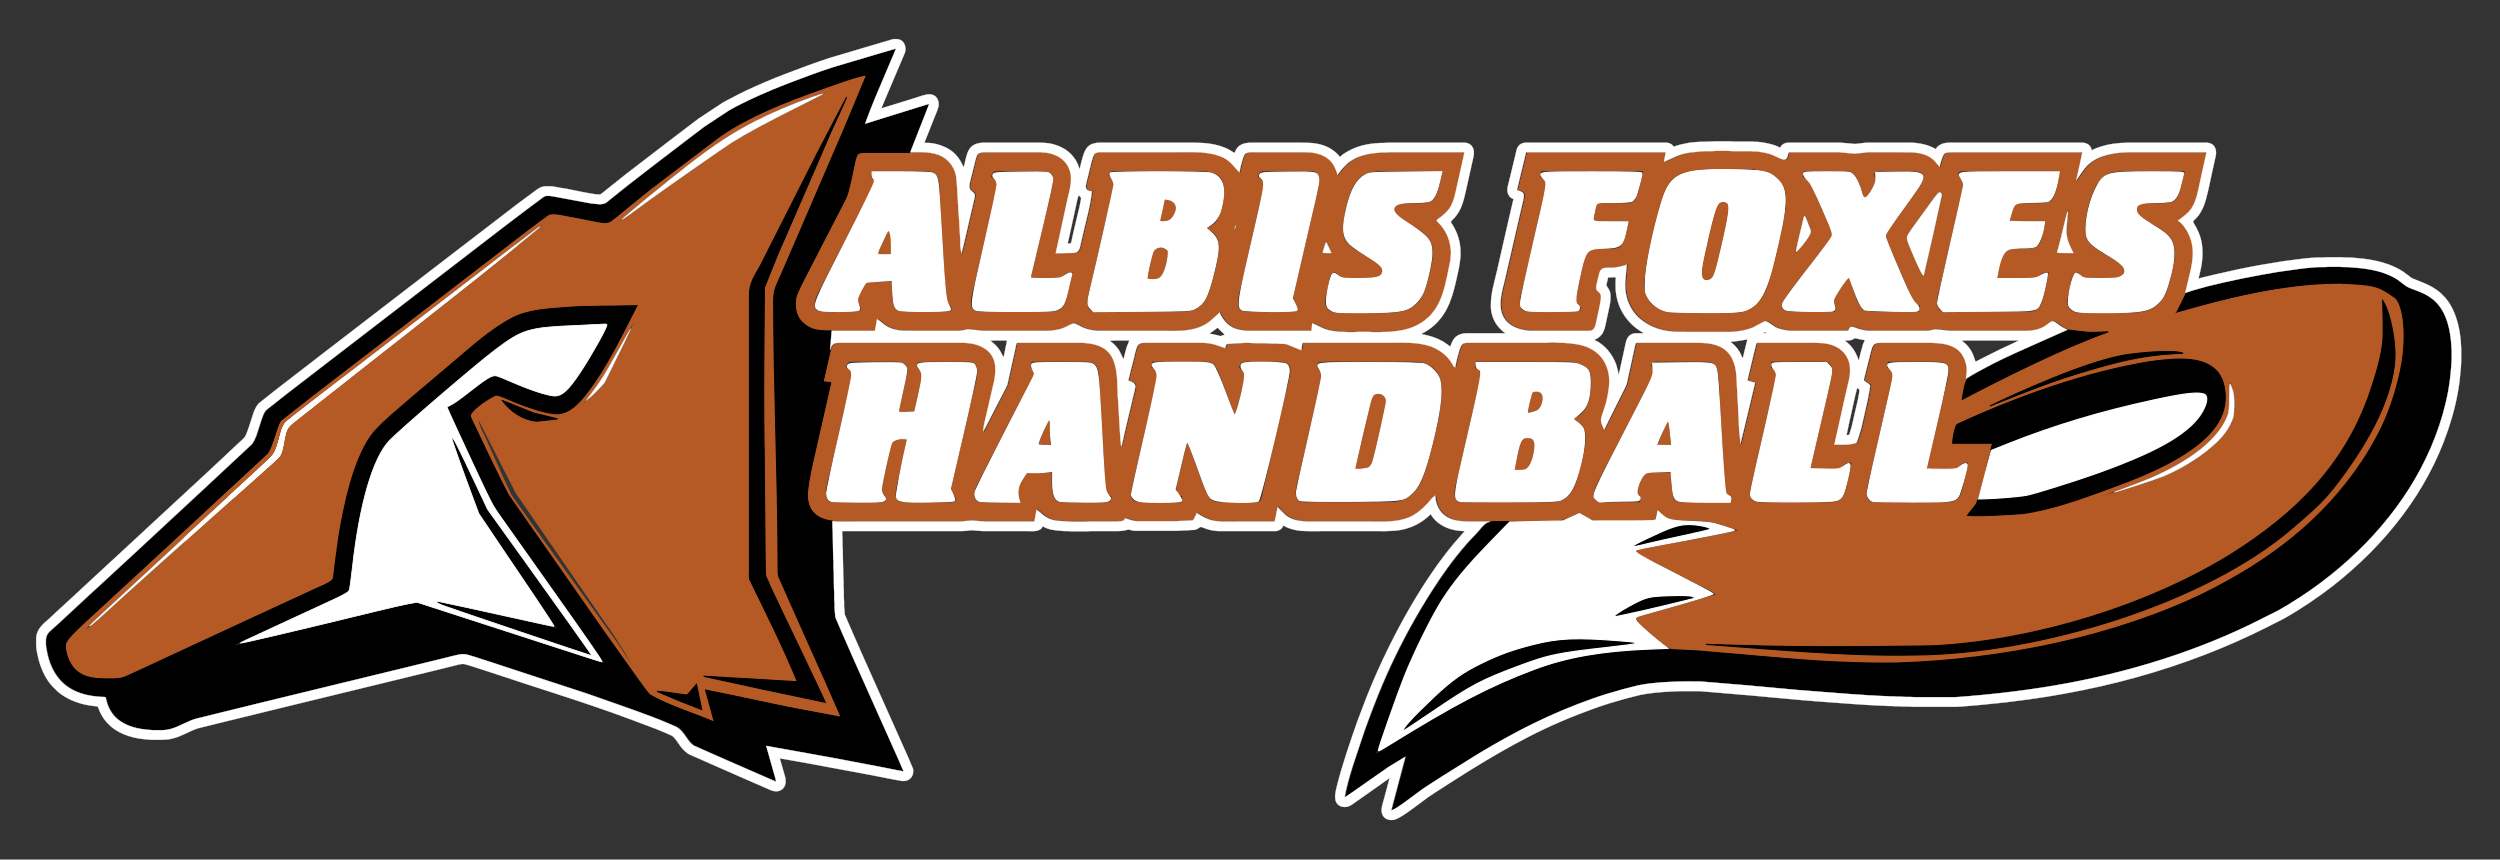 <?xml version="1.0" encoding="UTF-8" standalone="no"?>
<svg
   xmlns:dc="http://purl.org/dc/elements/1.1/"
   xmlns:cc="http://creativecommons.org/ns#"
   xmlns:rdf="http://www.w3.org/1999/02/22-rdf-syntax-ns#"
   xmlns:svg="http://www.w3.org/2000/svg"
   xmlns="http://www.w3.org/2000/svg"
   xmlns:sodipodi="http://sodipodi.sourceforge.net/DTD/sodipodi-0.dtd"
   xmlns:inkscape="http://www.inkscape.org/namespaces/inkscape"
   inkscape:version="1.0 (4035a4fb49, 2020-05-01)"
   sodipodi:docname="AFH - nur weisser rand - Kopie.svg"
   id="svg20"
   version="1.1"
   viewBox="0 0 2257 776"
   height="10.778in"
   width="31.347in">
  <rect x="0" y="0" width="2257" height="776" fill="#333333" stroke="none"/>
  <defs
     id="defs24" />
  <sodipodi:namedview
     inkscape:current-layer="svg20"
     inkscape:window-maximized="0"
     inkscape:window-y="17"
     inkscape:window-x="74"
     inkscape:cy="183.28733"
     inkscape:cx="850.10392"
     inkscape:zoom="0.36586203"
     showgrid="false"
     id="namedview22"
     inkscape:window-height="967"
     inkscape:window-width="1256"
     inkscape:pageshadow="2"
     inkscape:pageopacity="0"
     guidetolerance="10"
     gridtolerance="10"
     objecttolerance="10"
     borderopacity="1"
     bordercolor="#666666"
     pagecolor="#ffffff"
     inkscape:document-rotation="0" />
  <path
     sodipodi:nodetypes="cccccccccccccccccccccccccccccccccccccccccccccccccccccccccccccccccccccccccccccccccccccscscccccccccccccccccccccccccccccccccscccsccccccsccccccccccccccccccccccccccccccccccccscccccccsscccsccccccscccccccccccccscccccccccccccccccscccccccccccssccccccccccccccccccccccccccscsscccccscccccscccccccsccccccccccscccccccccccccccccccccccscccccccccsscccsccccscccccccscccsccsccccccccscccccccccccccccccccccccccccsccccccccccccccccccccccccccccccsssccccccccccccccccccccccccccccccccccccccccccscccccccccccccccccccccssccccccccccccccccccccccccccccccccccccccccccccccccccccccccccccccccccccccccccsccccccccccccccccccccccccccccccccccccccccccccccccccccccccccccccccccccccccccccccccccccccccccccsccccccccccccccccccccccccccccccccccccccccccccccccccccsccccccccsccccccccccccccccccccsscccccccccccccccccccccccccccccccccccscccccccccccccccccccccccccccsccccccsccccccccccccccccscccccccccccsccccccccccccscccccccccccccccccccccccccccccccccccccccccccsccccccccccccccccccccccccsccccccccccccccccccccccccccccccccccccccccccccccccccccccccccccc"
     style="fill:#b55a24;fill-opacity:1;stroke:#b55a24;stroke-opacity:1"
     d="m 575,276 h -53 l -10,0.91 c -13.02,0.89 -26.37,1.37 -39,5.13 -15.13,4.49 -30.73,16.55 -43,26.36 l -56,47.44 c -11.14,9.94 -31.68,25.94 -39.56,37.16 -15.7,22.35 -24.08,62.01 -28.52,89 l -3.76,27 c -0.3,2.8 -0.84,11.58 -2.18,13.59 -1.39,2.08 -11.22,6.32 -13.98,7.55 -59.335,27.272 -110.679,51.131 -167,77.28 -6.5,2.84 -7.58,4.48 -15,4.58 -17.78,0.23 -36.42,0.38 -42.97,-20 -1.07,-3.33 -2.63,-8.62 -1.43,-12 1.55,-4.35 12.48,-13.18 16.4,-16.99 l 47,-43.18 73,-67.66 c 15.241,-14.09 30.509,-28.151 45.78,-42.21 5.92,-6.82 8.06,-24.99 12.73,-30.52 2.23,-2.65 12.07,-9.75 15.49,-12.44 l 37,-28.42 117,-90 50,-38.46 c 3.92,-3 19.73,-15.9 23,-16.9 3.27,-1.01 10.42,0.91 14,1.53 l 35,6.39 c 6.82,0.72 15.86,-9.11 21,-13.39 L 617,148 c 11.89,-9.34 36.33,-27.32 49,-34.57 19.88,-11.38 54.02,-25.41 76,-32.76 11.04,-3.7 29.1,-10.99 40,-12.67 l -20.72,49 -40.56,94 -15.14,35 c -4.04,9.48 -7.56,14.46 -7.58,25 v 19 l 1,16 1,89 1,19 v 37 l 1,15 v 36 c 0.01,3.32 1.02,17.3 1.79,20 l 15.9,36 23.62,53 15.69,36 -30,-6 -64,-12.39 -28,-5.61 8,29 -40,-16.77 c -4.5,-2.05 -14.63,-5.85 -17.91,-8.62 -3.14,-2.65 -9.21,-11.79 -11.95,-15.61 l -22,-31 -74.56,-105 -19.55,-28 -19.29,-41 -9,-19 c -1.15,-2.37 -4.61,-8.84 -5.06,-10.96 -0.8,-3.8 1.6,-5.28 4.34,-7.33 4.63,-3.46 15.31,-12.79 20.98,-11.5 7.19,1.64 38.66,18.13 54,16.59 11.88,-1.19 21.04,-13.01 27.63,-21.8 14.41,-19.23 32.75,-53.66 42.37,-76 z M 748,82 h -1 l 1,1 z m 19,0 h -1 l 1,1 z m -20,1 c -9.26,1.43 -29.76,9.7 -39,13.58 -44.52,18.68 -67.58,36.13 -105,66.02 l -29,23.65 c -5.28,4.4 -11.92,9.32 -16,14.75 6.29,-2.68 28.94,-20.15 36,-25.37 l 63,-43.94 c 16.68,-10.74 41.01,-23.39 59,-32.44 6.81,-3.43 26.15,-12.39 31,-16.25 z m 19,0 -22.26,43 -44.99,88 -15,30 c -4.61,9.22 -7.73,12.45 -7.75,23 v 247 c 0,2.67 -0.07,5.38 0.53,8 1.08,4.74 10.45,22.45 13.22,28 l 13.47,27 18.78,38 -16,-1 -30,-2.04 h -10 l -17,-1.04 c -5.26,-0.59 -10.93,-1.93 -16,0 l 30,6.08 54,11.21 28,5.79 c -2.33,-8.18 -9,-19.97 -12.69,-28 l -25.56,-54 -15.22,-33 c -0.6,-2.62 -0.53,-5.33 -0.7,-8 V 408 L 690,392 V 267 c 0.02,-9.8 2.26,-12.21 6,-21 l 13.14,-30 38.14,-88 12.57,-29 c 2.19,-5.11 5.13,-10.59 6.15,-16 z m 736,64 c 9.29,-3.41 11.13,-6.3 23,-8.54 13.16,-2.48 40.4,-1.48 55,-1.46 6.9,0.01 14.53,0.93 21,3.46 2.68,1.05 9.21,5.04 11.7,4.13 2.36,-0.86 2.85,-4.48 3.3,-6.59 h 46 l 14,1.31 10,-1.31 h 20 c 11.37,0 27.21,-1.68 36.96,4.48 3.96,2.5 6.17,5.94 9.04,9.52 1,-3.06 2.74,-12.1 5.43,-13.43 1.44,-0.71 4.9,-0.57 6.57,-0.57 h 116 l -6,27 c 7.32,-7.94 7.96,-14.38 19,-20.66 8.37,-4.77 20.45,-6.33 30,-6.34 h 69 l -6.35,29 c -1.62,7.07 -2.97,14.97 -7.29,21 -3.36,4.69 -7.99,7.41 -12.36,11 4.39,3.29 6.61,6.17 9.29,11 7.97,15 3.88,28.53 0,44 -2.87,12.04 -3.3,17.56 -11.29,28 l 31,-8.12 c 40.28,-9.55 81.43,-18.36 123,-17.88 13.6,0.16 36.86,3.37 45.36,15.01 4.91,6.72 6.63,21.7 6.64,29.99 0.12,75.7 -48.28,143.6 -106,188.58 -47.36,36.9 -98.16,58.78 -155,76.44 -38.82,12.07 -79.442,21.944 -119.822,26.764 -14.333,1.313 -6.762,9.524 -44.087,3.94 L 1735,597.04 1723.449,597.674 1710,598 h -28 l -12,-0.96 h -15 l -26,-1.95 -75,-6.26 -23,-1.92 -10,-0.91 c -4.6,-0.05 -9.62,0.25 -14,-1.47 -4.37,-1.72 -12.97,-9.93 -17,-13.4 -4.51,-3.88 -10.26,-7.8 -13,-13.13 l 73,-21 c -4.29,-4.28 -14.26,-8.38 -20,-11.25 l -34,-17.5 c -5.06,-2.53 -16.15,-6.81 -19,-11.25 l 58,-10.6 36,-7.4 c -11.39,-3.8 -22.85,-8.98 -35,-9 -8.72,-0.01 -22.41,1.31 -30,-2.67 -3.92,-2.05 -6.9,-5.25 -10,-8.33 l -2,11 h -46 c -4.9,-0.02 -8.43,-0.27 -13,-2.35 -2.57,-1.17 -6.94,-4.61 -9,-4.8 -2.28,-0.22 -7.39,3.07 -10,4.08 -6.47,2.51 -10.16,3.06 -17,3.07 h -75 c -15.45,-0.07 -26.63,-7.61 -27,-24 -4.27,2.39 -5.62,5.45 -9.04,9 -4.4,4.56 -10.05,9.11 -15.96,11.53 -11.08,4.52 -23.32,3.47 -35,3.47 h -45 c -8.64,0 -18,0.91 -26,-2.92 -5.28,-2.52 -8.28,-6.79 -12,-11.08 l -3,14 h -33 c -16.31,0 -22.87,1.9 -37,-8 l -3.56,6.98 -16.44,0.87 h -35 L 1016,467 c -0.44,1.06 -0.33,1.71 -1.59,2.41 -1.85,1 -16.3,0.59 -19.41,0.59 -10.6,0 -36.24,1.26 -45,-1.76 -7.23,-2.5 -8.31,-6.16 -14,-9.24 l -2,11 h -45 l -12,-0.99 c -4.7,0.5 -4.22,0.98 -10,0.99 H 755 c -18.52,-0.03 -27.79,-10.69 -25.83,-29 l 6.18,-27 15.65,-69 -7,-1 5.63,-24 c 0.66,-2.56 1.65,-7.41 3.88,-8.98 1.78,-1.25 5.35,-1.02 7.49,-1.02 h 107 c 5.12,0.01 9.03,0.24 14,1.77 2.26,0.7 5.02,1.9 6.99,3.2 14.68,9.7 9.17,26.23 5.89,40.03 l -5.09,22 c -1.15,5.32 -2.62,9.5 -1.79,15 l 22.65,-44 8.35,-38 h 57 c 8.89,0.11 19.48,1.94 25.47,9.09 7.35,8.77 7.4,24.87 7.53,35.91 l 2,31 c 0.03,5.15 0.65,15.24 2,20 l 10.65,-45 c 3.06,-13.33 5.19,-15.1 -3.65,-18 l 5.87,-23 c 0.64,-2.54 1.46,-7.43 3.64,-8.98 1.76,-1.25 5.36,-1.02 7.49,-1.02 h 46 c 15.45,0.02 15.28,2.95 24,5 l 1.6,-3.98 16.4,-1.02 36,1.01 15,5.99 1,-7 h 95 c 17.16,0.2 32.97,5.65 41,22 h 2 c 0.78,-3.87 3.8,-19.06 6.51,-20.98 1.76,-1.25 5.36,-1.02 7.49,-1.02 h 58 c 12.43,0 25.78,-0.8 38,1.46 16.63,3.08 27.29,14.46 27.96,31.54 0.23,5.95 -1.75,16.18 -3.39,22 -2.98,10.58 -7.14,13.36 -0.57,24 l 20.65,-41 8.35,-38 h 57 c 10.14,0.12 20.98,2.22 27.2,11 4.44,6.27 5.71,16.43 5.8,24 l 2,38 c 0.01,4.19 0.96,17.33 2,21 l 14,-59 -7,-2 8,-33 h 52 c 12.48,0.02 24.13,2.26 29.64,15 3.81,8.82 0.34,19.14 -1.76,28 L 1656,402 h 14 l 7.44,-1.6 3.77,-11.4 6.21,-27 2.68,-14.78 -6.1,-4.22 5.87,-23 c 0.64,-2.54 1.46,-7.43 3.64,-8.98 1.76,-1.25 5.36,-1.02 7.49,-1.02 h 16 21 c 16.66,0 34.05,0.36 37.53,21 1.29,7.65 -3.39,21.92 -4.53,30 29.38,-16.72 62.87,-32.3 94,-45.58 L 1906,299 c -9.52,0 -28.63,0.82 -37,-1.54 -8.01,-2.26 -11.88,-8.44 -15.09,-8.3 -2.88,0.12 -5.08,3.63 -9.91,5.92 -5.21,2.47 -11.33,2.91 -17,2.92 h -66 l -12.91,-1.45 c -3.03,0.13 -2.9,1.35 -9.09,1.45 h -46 c -5.2,-0.01 -8.95,-0.23 -14,-1.77 -2,-0.61 -5.75,-2.56 -7.69,-1.82 -1.71,0.65 -1.83,2.14 -2.31,3.59 h -47 c -6.16,-0.01 -12.4,-0.56 -18,-3.38 -2.57,-1.29 -7.3,-5.42 -9.17,-5.48 -2.06,-0.07 -8.96,4.59 -11.83,5.77 -6.98,2.86 -15.47,4.05 -23,4.09 h -29 c -17.47,0 -32.17,0.89 -47,-10.16 -6.56,-4.89 -10.94,-11.06 -13.48,-18.84 -1.19,-3.65 -2.25,-10.2 -2.01,-14 l 1.49,-18 c -5.16,1.35 -8.47,2.72 -14,2.96 -4.06,0.18 -9.1,-1.03 -11.35,3.19 -0.76,1.41 -3.74,14.26 -3.67,15.79 0.2,4.3 3.9,3.48 4.54,7.2 0.42,2.47 -3.52,19.24 -4.31,22.86 -0.47,2.16 -0.89,5.59 -2.77,6.98 -1.7,1.25 -5.36,1.02 -7.44,1.02 h -46 c -12.65,-0.06 -26.18,-4.82 -28.67,-19 -1.43,-8.11 2.29,-20.81 4.3,-29 l 10.5,-46 4.87,-21 c 0.48,-2.24 1.84,-6.66 0.81,-8.7 -1.04,-2.04 -3.82,-2.65 -5.81,-3.3 l 8,-33 h 125 z m -728,-9 h 60 c 10,0.12 20.02,2.98 25.52,12 4.89,8.01 3.85,12.63 4.65,21 l 0.83,14 1,16 1,16 c 0.01,6.26 -0.21,7.96 2,14 l 12.33,-53 c 0.57,-6.18 -3.4,-4.87 -4.64,-8.3 -0.72,-1.97 0.43,-5.67 0.94,-7.7 l 4,-16 c 0.53,-2.09 1.13,-5.65 2.93,-6.98 1.7,-1.25 5.36,-1.02 7.44,-1.02 h 48 c 9.87,0.12 19.72,3.76 24.56,13 4.67,8.9 1.48,18.92 -0.68,28 L 953,229 h 14 c 8.56,-0.06 8.4,-1.01 11.21,-14 2.4,-11.09 8.57,-32.89 8.79,-43 -7.58,-0.63 -5.77,-3.43 -3.37,-13 0.9,-3.6 3.79,-18.22 6.09,-20.01 C 991.33,137.74 995,138 997,138 h 68 c 12.97,0 28.13,-1.08 40,4.99 7.73,3.96 9.3,8.76 15,14.01 0.68,-3.39 3.18,-16.22 5.56,-17.98 1.7,-1.25 5.36,-1.02 7.44,-1.02 h 45 c 7.85,0.01 15.68,1.07 21.91,6.39 4.78,4.08 6.19,8.92 8.09,14.61 6.34,-7.49 7.48,-10.97 17,-15.72 11.41,-5.71 26.52,-5.28 39,-5.28 h 58 l -6.63,30 c -1.7,6.89 -2.76,14.07 -7.01,20 -3.36,4.69 -7.99,7.41 -12.36,11 8.46,6.6 13.54,17.31 13.96,28 0.26,6.67 -1.57,13.52 -2.96,20 -3.98,18.61 -8.17,35.08 -26,45.13 -14.79,8.33 -33.59,6.87 -50,6.87 -9.77,0 -20.46,0.64 -30,-1.51 -7.44,-1.68 -9.85,-4.84 -16,-6.49 l -1,7 h -43 c -17.43,0 -30.81,1.87 -39,-17 -7.48,5.91 -9.02,9.97 -19,13.77 -10.83,4.12 -22.64,3.23 -34,3.23 h -53 c -5.61,-0.01 -10.69,-0.4 -16,-2.47 -2.74,-1.06 -7.62,-4.32 -10,-4.28 -2.23,0.05 -7.08,3.32 -10,4.36 -5.22,1.87 -11.49,2.38 -17,2.39 h -55 l -13,-1.46 c -3.5,0.12 -3.52,1.44 -12,1.46 h -33 c -7.73,0 -15.52,0.56 -23,-1.77 -8.14,-2.54 -8.86,-6.13 -15,-9.23 l -2,11 h -43 c -5.25,-0.01 -10.08,-0.23 -15,-2.36 C 719.18,290.1 716.37,276.28 720.7,264 l 11.05,-22 24.5,-48 9.8,-19 z m 766,14.14 c -11.05,1.73 -22.15,1.38 -30.82,10.04 -5.9,5.9 -9.32,17.83 -11.6,25.82 -4.94,17.3 -9.95,39.22 -12.45,57 -1.4,10 -2.62,19.45 4.26,27.98 5.95,7.39 15.49,9.91 24.61,10.02 h 49 c 4.56,-0.01 7.56,-0.02 12,-1.47 17.35,-5.65 21.96,-23.87 25.87,-39.53 l 6.78,-29 c 1.97,-8.72 4.97,-22.29 5.31,-31 0.14,-3.62 -0.16,-6.5 -1.12,-10 -6.29,-22.97 -35.18,-20 -53.84,-19.86 z M 805,255 c 0,6.1 -0.98,19.06 2.72,23.77 2.47,3.14 5.64,3.18 9.28,3.23 h 34 c 2.5,0 7.01,0.54 8.21,-2.25 1.56,-3.62 -2.91,-4.38 -4.49,-9.77 L 853,243 l -1,-15 -1,-17 -2,-36 c -0.01,-3.82 -0.42,-12.74 -2.17,-15.95 -2.91,-5.32 -8.61,-5.04 -13.83,-5.05 h -46 l -0.88,6 c 4.57,3.59 2.45,6.3 0,11 l -10.87,21 -34,66 c -2.84,5.68 -11.89,20.53 -1.23,23.88 1.77,0.2 5.06,0.12 6.98,0 h 22 3.98 c 9.16,-0.76 1.77,-7.37 1.96,-10.92 0.11,-2 5.2,-13 6.71,-14.36 3.02,-2.73 18.7,-1.6 23.35,-1.6 z M 931,250.83 944.87,193 c 1.35,-5.4 6.96,-27.95 6.48,-32 -0.87,-7.25 -6.66,-6.99 -12.35,-7 h -35 c -6.83,0.01 -7.83,-0.48 -10,6 2.48,1.21 4.42,2.12 5.31,5.02 0.98,3.19 -3.4,18.72 -4.31,22.98 l -15.82,69 c -1.44,5.74 -6.13,19.78 0,23.55 2.76,1.65 6.74,1.45 9.82,1.45 h 49 c 6.44,0 15.72,1.1 20.79,-3.42 3.41,-3.04 4.28,-7.36 5.34,-11.58 L 969,245 c -9.45,0.33 -6.65,4.15 -14,5.83 z M 1090,206 c 3.82,-1.55 5.95,-2.65 8.58,-6.02 6.01,-7.68 10.59,-31.41 3.77,-39.77 -4.22,-5.17 -12.13,-6.18 -18.35,-6.19 h -75 -4.1 c -9.78,0.89 -0.46,7.99 0,12 0.06,2.31 -2.56,13.09 -3.27,15.98 l -17.21,75 c -1.58,7.17 -7.67,21.72 2.58,24.86 1.83,0.22 5.04,0.14 7,0 h 71 c 7.01,0.13 13.36,-0.41 18.96,-5.2 5.96,-5.1 8.38,-13.38 10.46,-20.66 2.96,-10.38 9.88,-33.45 4.05,-42.91 -2.18,-3.53 -5.04,-5.01 -8.47,-7.09 z m 45,-46 c 2.48,1.21 4.42,2.12 5.31,5.02 0.91,2.95 -3.47,18.96 -4.43,22.98 l -14.3,63 c -1.38,6.19 -5.83,20.34 -4.15,25.9 1.66,5.5 7.96,5.09 12.57,5.08 h 34 4.05 c 10,-0.91 0.16,-7.87 0,-12.98 l 3.37,-16 17.16,-74 c 1.56,-7.05 7.55,-21.71 -2.6,-24.86 -1.8,-0.22 -5.04,-0.14 -6.98,0 h -30 c -11.26,-0.14 -11.72,-0.93 -14,5.86 z m 168,-6 h -56 c -5.44,0.07 -12.32,1.06 -17,3.99 -10.05,6.31 -13.96,23 -16.31,34.01 -1.28,6.87 -3.25,17.45 0,24 4.87,10.46 24.46,16.72 31.16,23.33 7.26,7.14 -2,11.57 -8.85,11.67 h -17 c -2.51,0 -5.62,0.2 -7.87,-1.02 -2.31,-1.25 -3.34,-3.62 -5.37,-4.33 -5.81,-2.01 -6.8,10.79 -7.64,14.35 -2.16,9.1 -5.8,20.07 6.88,22.84 2.68,0.21 5.29,0.16 8,0 h 40 c 11.08,0.14 21.27,-1.83 28.66,-10.84 5.5,-6.71 7.89,-18.59 9.97,-27 1.7,-6.91 3.29,-14.88 2.04,-22 -2.09,-11.92 -14.52,-17.37 -23.67,-23.34 -2.98,-1.95 -10.31,-5.98 -10.69,-9.68 -0.55,-5.31 6.01,-5.93 9.69,-5.98 6.46,-0.08 19.76,1.11 24.79,-2.72 5.27,-4.02 7.27,-20.55 9.21,-27.28 z m 181,0 h -93 l -1,6 c 2,1.15 3.57,1.8 4.54,4.11 1.54,3.65 -2.83,19.21 -3.89,23.89 l -16.02,70 c -1.56,6.29 -6.77,19.88 1.42,23.26 2.12,0.87 5.64,0.74 7.95,0.74 h 35 c 2.5,0 7.01,0.54 8.21,-2.25 1.76,-4.09 -3.98,-4.39 -4.06,-10.75 l 5.43,-25 c 0.86,-3.89 1.98,-10.8 4.14,-13.96 4.81,-7.01 14.78,-4.94 22.28,-5.04 2.78,-0.04 5.43,-0.01 7.79,-1.74 4.54,-3.33 7.41,-18.55 8.21,-24.26 h -32 l 3,-15 h 25 c 3.29,-0.05 6.13,-0.06 8.72,-2.43 3.98,-3.64 7.09,-21.64 8.28,-27.57 z m 199,24 c -1.23,-5.41 -5.67,-19.2 -10.11,-22.26 -2.9,-2.01 -6.53,-1.73 -9.89,-1.74 h -35 l -1,6 c 8.08,3.86 10.27,13.33 13.77,21 l 9.65,22 c 0.84,1.93 3.38,6.73 3.26,8.58 -0.18,2.87 -9.34,13.5 -11.55,16.42 l -20.92,27 -11.76,16 c -4.7,9.67 3.28,10.99 10.55,11 h 37 l 1,-6 c -1.2,-1.4 -2.17,-1.97 -2.04,-4.09 0.2,-3.34 10.51,-17.64 13.04,-20.91 l 6.81,20 5.4,9.26 9.79,1.74 h 42 l 1,-6 c -8.05,-4.37 -7.85,-8.32 -11.3,-16 l -13.93,-32 c -1.84,-4.03 -6.67,-12.87 -5.15,-17 0.84,-2.28 5.81,-8.71 7.5,-11 l 15.25,-21 c 2.75,-3.71 8.21,-10.89 9.66,-15 3.31,-9.36 -4.23,-9.99 -11.03,-10 h -26 c -2.07,0.01 -5.41,-0.28 -6.81,1.56 -2.14,2.83 1.22,5.33 0.67,8.48 L 1685,178 Z m 177,-23.98 h -84 -4.1 c -9.78,0.89 -0.46,7.99 0,12 0.06,2.31 -2.56,13.09 -3.27,15.98 l -17.21,75 c -1.55,7.05 -7.56,21.71 2.6,24.86 1.8,0.22 5.04,0.14 6.98,0 h 68 c 3.98,0.12 7.51,0.16 10.79,-2.51 3.14,-2.56 4.32,-6.59 5.33,-10.35 1.53,-5.74 4.62,-18.47 4.88,-24 -10.11,0.36 -6.45,5.17 -17,5.85 h -29 c 0.63,-7.39 2.71,-22.87 11,-25.28 6.4,-1.86 18.75,1.25 23.89,-2.31 5.31,-3.67 7.6,-17.99 8.11,-24.26 h -32 c 1.09,-2.97 2.94,-11.82 4.58,-13.4 1.7,-1.64 4.23,-1.56 6.42,-1.6 6.12,-0.11 20.99,1.01 25.66,-2.14 4.94,-3.32 8.06,-21.84 8.34,-27.84 z M 1973,154 h -56 c -5.83,0.07 -13.16,1.18 -17.99,4.65 -10.12,7.26 -16.72,33.23 -17,45.35 -0.08,3.86 0.03,8.43 1.64,12 4.98,11.05 28.23,18.08 32.73,25.09 4.43,6.89 -5.27,9.84 -10.38,9.91 h -17 c -2.51,0 -5.62,0.2 -7.87,-1.02 -2.31,-1.25 -3.34,-3.62 -5.37,-4.33 -5.81,-2.01 -6.8,10.79 -7.64,14.35 -2.16,9.1 -5.8,20.07 6.88,22.84 2.68,0.21 5.29,0.16 8,0 h 40 c 11.08,0.14 21.27,-1.83 28.66,-10.84 5,-6.1 7.08,-15.45 8.97,-23 1.6,-6.43 3.29,-12.31 3.37,-19 0.18,-16.27 -7.21,-19.87 -20,-27.81 -3.67,-2.28 -15.25,-8.39 -14.68,-13.16 0.6,-5.03 6.94,-5.01 10.68,-5.03 6,-0.03 17.96,0.84 22.9,-2.14 6.38,-3.85 8.03,-20.7 10.1,-27.86 z m -236,97 13.35,-59 3.17,-13.98 c 0.21,-1.49 0.49,-3.79 -1.08,-4.7 -2.48,-1.44 -4.76,2.08 -5.94,3.7 L 1734.29,194 c -2.55,3.56 -12.97,16.78 -13.52,20 -0.47,2.7 1.97,7.42 3.08,10 2.73,6.36 8.93,22.73 13.15,27 z m -685,-70 c 2.4,0.06 5.55,-0.08 7.4,1.74 3.17,3.1 1.28,11.12 -1.68,13.83 -2.84,2.61 -6.15,2.39 -9.72,2.43 z m 501.11,2.04 c 7.97,-2.36 8.32,3.98 7.28,9.96 l -9.81,43 c -0.99,4.44 -2.44,13.44 -6.71,15.67 -8.22,4.31 -8.2,-5.75 -7.21,-10.67 l 9.46,-41 c 1.5,-6.34 1.58,-12.68 6.99,-16.96 z M 1868,188 c -3.46,3.74 -3.69,8.14 -4.87,13 l -3.61,16 -3.52,12 h 17 c -4,-7.57 -6.61,-12.12 -6.96,-21 z m -239,4 -3.8,14 -5.2,24 c 4.02,-3.02 15.42,-16.1 15.45,-21 0.01,-2.75 -5.08,-13.56 -6.45,-17 z m -1132,5 h -1 l 1,1 z m -1,1 -4,3 z m -4,3 c -6.1,2.6 -24.6,17.77 -31,22.79 l -53,40.79 -104,80 -32,24.63 -13.87,10.96 c -7.87,8.08 -4.76,23.9 -15.15,33.66 -47.903,43.73 -100.391,92.756 -142.98,132.13 -6.13,5.86 -19.128,16.66 -24.328,23.92 5.82,-2.75 19.221,-15.562 24.641,-20.512 C 155.931,498.991 199.045,460.876 251.72,413.83 c 7.16,-8.13 2.95,-22.81 11.34,-30.37 l 18.94,-14.88 37,-29 105,-82.37 46,-37.13 c 5.97,-4.95 17.66,-13.52 22,-19.08 z m 66,0 h -1 l 1,1 z m 559,0 c -2.76,2.84 -3.88,4.24 -2,8 z m -560,1 h -1 l 1,1 z m 245,7 c 3.43,4.66 2,14.23 2,20 h -11 z m 395,7 -4,13 h 10 z m -161,36 3.21,-14 c 1.3,-6.03 1.3,-13.96 8.79,-13.96 1.7,0 3.83,0.11 4.92,1.56 1.9,2.33 0.58,7.76 0,10.4 -1.29,5.22 -2.39,13.01 -7.96,15.26 -2.29,0.93 -6.43,0.74 -8.96,0.74 z m 1115,17 c -1.67,4.35 0.86,20.27 0.99,26 0.12,5.65 -1.08,14.33 -2.07,20 -6.2,35.31 -23.06,74.07 -44.07,103 -27.1,37.31 -68.01,68.12 -107.85,90.85 -38.45,21.93 -76.8,37.19 -119,50.17 -40.66,12.51 -77.212,20.714 -119.732,22.564 L 1747,582.04 1734.453,582.584 1722,583 h -126 l -15,-1 h -20 c -6.83,-0.08 -17.71,-2.5 -24,0 l 22,1.83 20,1.26 28,1.91 10,1 h 12 l 12,1 21,1 h 24 l 19,0.87 h 21.09 L 1737,590 c 22.04,-0.03 44.16,-1.19 66,-4.43 37.19,-5.51 96.36,-22.48 132,-35.52 42.96,-15.71 84.1,-34.22 121,-61.68 27.63,-20.56 39.2,-36.47 59.37,-63.37 22.66,-30.21 49.31,-69.52 47.59,-109 -0.72,-16.51 -5.56,-31.9 -11.96,-47 z M 578,280 h -1 l 1,1 z m -1,2 -12.25,21 -18.35,33 -7.88,12 -14.52,19 12.96,-10.91 9.26,-10.09 8.04,-16 13.16,-27 z m 1401,37 -15,-1 h -28 c -27.71,0.33 -70.08,17.7 -96,28.58 -9.72,4.08 -40.08,16.92 -47,22.42 l 47,-18.19 c 24.19,-9.37 49,-16.51 74,-23.39 10.6,-2.91 27.01,-5.58 38,-6.33 z m -203,147 c 42.35,0 57.96,-0.32 99,-14 23.72,-7.9 47.26,-16.28 70,-26.69 21.08,-9.66 45.43,-22.32 58.3,-42.31 10.25,-15.92 11.37,-43.77 -7.3,-54.1 -11.21,-6.19 -24.65,-4.96 -37,-4.9 -13.32,0.06 -39.55,5.77 -53,9.13 -27.27,6.81 -54.86,15.11 -81,25.47 l -40,16.4 c -3.67,1.56 -15.24,5.95 -17.44,8.41 -2.71,3.04 -4.37,13.43 -4.56,17.59 h 36 l -13.33,52 z m -963,-95 6.44,-29 c 1.15,-3.94 2.59,-9.17 0,-12.72 -2.65,-3.18 -6.79,-3.23 -10.44,-3.28 h -35 c -6.83,0.01 -7.83,-0.48 -10,6 2,1.11 3.83,1.93 4.94,4.11 1.72,3.38 -2.08,15.79 -3.06,19.89 l -15.76,69 c -1.48,6.22 -7.52,23.78 -0.89,27.83 2.27,1.39 6.14,1.17 8.77,1.17 h 35 c 2.5,0 7.01,0.54 8.21,-2.25 1.77,-4.13 -4.08,-4.4 -3.98,-10.75 l 6.89,-31 c 0.8,-3.38 1.38,-9.18 4.18,-11.39 2.18,-1.72 7.73,-1.35 10.7,-1.61 l -8.44,40 c -1.18,4.06 -2.83,11.04 0,14.57 2.27,2.45 5.5,2.39 8.44,2.41 h 37 4.19 c 9.78,-0.94 0.55,-7.82 0,-12 -0.04,-2.92 2.61,-12.63 3.44,-15.98 L 880,351 c 1.53,-7.13 7.16,-21.75 -3,-24.86 -1.83,-0.22 -5.04,-0.14 -7,0 h -36 c -3.09,-0.08 -7.74,0.15 -6.35,4.71 0.76,2.49 3.37,3.74 3.87,7.16 0.28,1.96 -1.06,7.78 -1.52,9.99 l -5,23 z m 192,77 c -6.66,-3.56 -5.97,-10.36 -6,-17 l -1,-18 -1,-14 -1,-17 -2,-37 c -0.02,-3.67 -0.42,-10.78 -2.17,-13.95 -2.95,-5.33 -8.57,-5.04 -13.83,-5.05 h -46 l -1.12,6 c 4.7,4.39 2.37,6.96 0,12 l -12.02,23 -34,66 c -2.79,5.04 -8.86,16.9 -0.8,20.26 2.08,0.87 5.65,0.74 7.94,0.74 h 31 l -2.9,-11.01 2.16,-5.99 5.95,-8.98 L 949,427 c 0,6.24 -1.08,21.25 4.23,25.26 2.28,1.72 5.06,1.7 7.77,1.74 h 35 c 5.77,-0.04 7.48,0.22 8,-6 z m 111,-74 -11.32,-30 c -1.44,-3.88 -4.5,-12.65 -7.31,-15.35 -2.89,-2.77 -6.66,-2.63 -10.37,-2.65 h -46 l -1,6 c 1.97,1.13 3.66,1.87 4.66,4.11 1.73,3.88 -2.83,19.09 -3.87,23.89 l -14.21,62 c -1.05,4.71 -5.8,22.46 -5.06,25.98 1.31,6.25 7.49,6.01 12.48,6.02 h 34 l 1,-6 c -7.69,-2.79 -5.62,-7.47 -4.12,-14 l 8.12,-34 11.6,32 c 1.91,4.82 5.23,15.49 8.62,18.72 3.73,3.56 8.02,3.27 12.78,3.28 h 25 c 2.08,0 5.74,0.23 7.44,-1.02 2,-1.48 2.46,-5.65 2.98,-7.98 l 4.45,-19 15.34,-66 c 1.1,-5.07 5.89,-23.14 5.36,-26.98 -0.99,-7.13 -8.04,-7.01 -13.57,-7.02 h -24 c -2.08,0 -5.73,-0.23 -7.44,1.02 -1.52,1.12 -1.99,3.29 -2.56,4.98 l 5.09,5.04 -1.44,10.96 z m 75.43,-47.43 c -5.03,4.41 1.34,6.8 2.17,11.44 0.55,3.14 -2.57,14.21 -3.39,17.99 l -16.79,73 c -1.59,7.17 -7.66,21.72 2.58,24.86 1.83,0.22 5.04,0.14 7,0 h 72 c 13.59,0.12 22.66,-5.65 29.02,-17.86 4.39,-8.43 8,-22.59 10.35,-32 4.15,-16.6 8.83,-35.94 8.63,-53 -0.2,-16.32 -10.09,-24.81 -26,-25 h -57 c -6.08,0 -23.81,-0.59 -28.57,0.57 z M 1421,378 c 12.88,-3.8 15.88,-20.12 16,-32 0.04,-4.47 0.08,-9.11 -2.7,-12.9 -4.01,-5.45 -12.94,-7.02 -19.3,-7.1 h -83 l -1,6 c 1.85,1.05 3.52,1.79 4.54,3.82 1.79,3.54 -2.85,19.64 -3.89,24.18 l -16,70 c -1.45,6.42 -6.71,19.92 1.4,23.26 2.12,0.87 5.64,0.74 7.95,0.74 h 73 c 6.66,-0.01 12.57,-0.7 17.82,-5.39 5.53,-4.95 8.73,-15.52 10.55,-22.61 2.56,-9.93 9.11,-31.9 3.4,-40.91 -2.13,-3.37 -5.46,-5.09 -8.77,-7.09 z m 143,70 c -6.55,-2.37 -5.54,-4.98 -6.28,-11 l -1.72,-28 -1,-15 -2,-38 c -0.05,-4.34 -1.09,-21.95 -2.93,-24.95 -3.25,-5.28 -8.64,-5.04 -14.07,-5.05 h -37 c -2.47,0 -7.19,-0.51 -8.35,2.28 -1.46,3.49 3,4.44 0.87,10.72 l -18.77,37 -29.61,57 c -2.56,5.34 -9.69,17.78 0,20.86 1.5,0.17 4.16,0.13 5.86,0 h 32 l 1,-5.86 c -1.56,-0.88 -2.68,-1.17 -3.3,-3.14 -1,-3.21 4.63,-15.13 7.51,-16.84 2.84,-1.68 17.63,-1.02 21.79,-1.02 0.04,4.72 0.68,21.63 3.51,24.57 2.53,2.63 6.14,2.41 9.49,2.43 h 42 z m 71,-25.16 15,-64.84 c 1.19,-5.55 5.83,-21.32 4.57,-25.98 -1.74,-6.39 -8.28,-6.01 -13.57,-6.02 h -42 l -1,6 c 2.01,1.17 3.46,1.76 4.4,4.11 1.57,3.96 -2.9,19.05 -3.98,23.89 l -13.29,58 -4.01,18 c -0.73,3.05 -2.27,7.99 -1.86,11 0.99,7.11 7.16,6.99 12.74,7 h 60 c 14.35,-0.19 14.22,-9.76 16.88,-21 1.4,-5.9 2.83,-9.81 3.12,-16 -9.17,0.29 -6.57,4.08 -13,5.84 z m 105,-0.05 5.88,-24.79 9.33,-40 c 1.23,-5.7 5.73,-21.07 4.48,-25.98 -1.62,-6.34 -8.5,-6.01 -13.69,-6.02 h -42 l -1,6 c 2,1.16 3.52,1.8 4.52,4.11 1.69,3.92 -2.77,19.09 -3.87,23.89 l -16,70 c -1.45,6.42 -6.71,19.92 1.4,23.26 2.12,0.87 5.64,0.74 7.95,0.74 h 60 c 14.09,-0.19 14.24,-8.87 16.88,-20 1.57,-6.61 2.97,-10 3.12,-17 -9.04,0.29 -5.63,3.79 -12.02,5.79 z M 2013,344 c -1.76,4.44 -0.99,13.89 -1,19 -0.01,8.56 -0.93,12.55 -5.46,20 -15.08,24.77 -50.06,42.5 -76.54,52.58 L 1896,448 c 6.6,-0.59 22.93,-5.8 30,-7.98 l 21,-6.83 c 19.51,-7.4 36.16,-17.14 52,-30.77 10.26,-8.83 18.83,-20.44 19,-34.42 0.11,-9.84 -0.4,-15.02 -5,-24 z m -633,28 c 0.29,-3.5 0.59,-4.64 1.35,-8 0.5,-2.23 1.39,-7.85 2.79,-9.41 2.39,-2.68 6.99,-0.29 8.01,2.54 0.78,1.82 0.4,4.05 0,5.87 -1.92,6.97 -5.47,8.39 -12.15,9 z m -156,51 6.37,-27 4.21,-18 c 0.73,-3.32 3.78,-18.66 5.35,-20.4 2.49,-2.76 8.8,-1.75 10.33,1.63 1.46,3.24 -0.88,11.16 -1.68,14.77 l -7.7,33 c -0.93,3.93 -1.82,10.75 -4.53,13.69 -2.86,3.1 -8.45,2.31 -12.35,2.31 z M 452,360 c 1.17,4.32 6.58,7.47 10,10.2 3.38,2.69 8.05,6.59 12,7.99 6.25,2.73 25.76,2.48 32,0 l -24,-5.22 z m 72,7 h -1 l 1,1 z m -1,1 h -1 l 1,1 z m -1,1 h -1 l 1,1 z m -90,9 c -1.11,4.48 3.71,12.73 5.75,17 l 17,38 6.59,14 25.52,36 42.43,59 27.29,38 c 30.51,46.61 12.647,15.742 -2.16,-7 l -28.4,-41 -42.04,-61 -17.92,-26 -15.32,-30 z m 515,1 1,22 h -10 z m 559,1 2,21 h -11 z m -138,44 2.21,-12 1.91,-8 c 0.4,-1.69 0.98,-5.15 2.04,-6.41 1.76,-2.15 8.1,-2.17 9.82,0 1.15,1.47 1.05,4.63 0.93,6.41 -0.3,4.47 -2.78,15.46 -6.3,18.26 -2.71,2.17 -7.29,1.74 -10.61,1.74 z m 528,24 -7,2 z M 630,620 h -2 c -1.58,2.32 -3.38,5.36 -6.17,6.36 -5.32,1.92 -24.17,-4.92 -30.83,-2.36 l 43,17 z"
     stroke-width="1"
     stroke="black"
     fill="none"
     id="Braun" />
  <path
     sodipodi:nodetypes="ccccccccccccccccccccccccccccccccccccccccccccccccccccccccccccccccccccccccccccccccccccccccccccccccccccccccccccccccccccccccccccccccccccccccccccccccccsccccccccccccccccccscccccccccccccccccccccccccccccccccccccccccccccccccccccscccccccccccccccccccccccccccccccccccscccccsccccsccccccccccccc"
     id="Schwarz"
     fill="none"
     stroke="#000000"
     stroke-width="1"
     d="m 96.5,628.58 c -25.24,-0.23 -44.43,-9.41 -51.7,-35 -1.37,-4.82 -3.6,-15.45 -1.28,-19.99 1.43,-2.78 4.67,-5.08 6.98,-7.18 l 15,-13.92 52,-48 72,-66.74 38.78,-36.17 c 6.04,-7.28 8.11,-25.15 12.73,-30.7 l 20.49,-16.18 39,-30 117,-89.99 52,-40 23,-17.06 c 2.98,-1.15 8.71,0.45 12,1.01 8.992,0.836 36.491,8.84 43,5.29 l 29,-23.17 60,-45.78 22,-14.55 c 26.77,-15.27 65.5,-29.7 95,-39.54 l 55,-16.33 -20.85,49 -7.15,19 58,-18 -17,43 H 782.5 c -2.56,0.01 -6.33,-0.35 -8.27,1.6 -1.8,1.81 -3.14,9.62 -3.73,12.4 -1.64,7.68 -4.11,21.38 -7.26,28 l -31.99,62 c -3.33,6.66 -11.21,20.83 -12.83,27 -1.85,13.848 2.136,22.507 14.355,28.175 5.87,2.08 12.007,2.1 18.087,2.1 L 749.2,317.58 l -6.188,27.064 6.872,0.975 -16.804,73.961 c -1.52,6.88 -4.632,23.121 -4.212,29.181 0.96,14.06 9.757,20.054 22.607,21.794 L 753.5,549.58 l 0.61,8 17.09,39 44.3,99 c -41.221,-8.298 -82.579,-15.796 -124,-23 l 9,32 c -24.39,-10.504 -48.688,-21.217 -72.96,-31.99 -6.76,-4.44 -8.35,-13.14 -16.05,-17.11 l -11.99,-5.18 c -57.267,-22.236 -99.983,-34.713 -156,-53.39 -4.87,-1.62 -19.75,-6.79 -24,-7.11 -4.06,-0.3 -12.58,2.37 -17,3.36 -76.268,18.637 -156.149,37.92 -226,55.17 -11.78,3.77 -17.89,10.09 -31,10.25 -21.72,0.25 -45,-4.5 -49,-30 z M 782.5,67.58 c -8.31,0.75 -35.63,10.96 -45,14.31 -29.75,10.62 -62.06,23.28 -88,41.41 l -63,47.7 -35,28.43 c -4.54,2.84 -10.11,0.75 -15,0 l -28,-5.39 c -4.41,-0.67 -9.84,-2.22 -14,0 l -18,13.33 -29,22.33 -100,77 -64,49.23 -30.49,23.95 c -3.576,5.856 -7.3,23.89 -11.93,29.61 -58.493,54.253 -108.177,100.267 -165.58,153.09 -4.14,4.05 -14.492,13.28 -16.122,18 -1.1,3.21 0.469,10.041 1.679,13.181 7.23,18.83 22.49,19.475 40.08,19.275 9.65,-0.12 12.072,-1.906 20.362,-5.596 56.807,-26.455 117.888,-54.611 165,-76.44 3.3,-1.44 12.18,-4.98 13.98,-7.81 1.01,-1.59 1.81,-11.16 2.02,-13.61 l 3.41,-25 c 4.69,-27.96 12.65,-67.79 29.03,-91 7.38,-10.46 28.04,-26.89 38.56,-36.15 l 57,-48.25 c 10.908,-8.968 28.436,-21.624 39.906,-25.394 12.21,-4.02 24.022,-4.96 36.732,-5.84 C 529.579,276.115 552.499,276.634 575,276 c -13.42,25.85 -26.64,54.19 -44.4,77.58 -6.88,9.07 -16.59,20.63 -29.1,19.91 -10.56,-0.61 -27.03,-6.71 -37,-10.71 -3.49,-1.4 -13.93,-6.49 -17,-6.11 -5.949,2.514 -19.644,11.607 -22.508,17.116 -1.07,2.27 0.341,4.046 1.211,6.156 0,0 23.082,48.925 32.826,67.058 l 87.579,125.312 25.446,35.706 c 2.53,3.54 12.1,17.219 14.63,19.369 C 605.401,638.168 625.226,643.381 645,652 l -8,-29 26.044,5.312 49.456,10.516 47,8.752 -13.14,-30 -28.16,-63 -15.07,-34 c -0.73,-2.61 -0.63,-5.32 -0.63,-8 -0.224,-87.876 -4,-160.801 -4,-241 0.02,-10.86 2.86,-14.25 7,-24 l 14.72,-34 42.7,-99 z M 764.301,87.771 C 762.319,92.82 751.59,115.63 749.8,119.58 733.463,157.895 718.26,192.244 702.5,228.58 l -12.383,30.913 c -0.271,39.144 -0.913,80.661 -0.617,117.087 L 690.83,511 c 0.02,12.89 0.7,8 4.562,18.729 L 734.897,612.399 745,634 c -37.137,-7.714 -77.288,-16.288 -109.755,-23.507 l 84.718,5 C 705.564,580.922 692.563,555.335 676.63,522.58 c -0.2,-2.12 -0.13,-4.81 0,-7 v -249 c -0.11,-11.07 4.78,-17.56 10.01,-27 17.33,-34.353 34.731,-68.671 52.11,-103 z M 1965.5,281.58 l 8.156,-16.506 c 12.939,-4.852 27.391,-7.767 40.844,-10.914 20.7,-4.58 62.75,-12.55 83,-12.58 21.519,-0.564 45.383,-0.115 63,8.78 7.39,3.88 8.71,6.67 13,8.95 8.11,4.29 23.83,5.89 32.73,23.27 11.53,22.52 7.34,59.19 1.4,83 -19.86,79.52 -79.21,144.02 -149.13,184.15 -96.28,51.401 -192.178,71.611 -290,78.85 -81.001,2.027 -156.621,-8.395 -232,-14 -19.03,-0.22 -38.23,0.04 -57,3.42 -75.266,17.862 -131.664,52.402 -194,93 -6.53,4.63 -22.05,17.04 -28,19.58 l 13,-49 -17,10.33 -38,26.67 c 2.13,-13.84 11.8,-42.02 16.66,-56 17.28,-49.79 38.88,-95.22 68.34,-139 8.85,-13.15 21.688,-29.67 32.808,-40.84 6.18,-6.21 7.546,-11.675 16.456,-11.725 l 11.874,-0.053 -21.33,21.778 c -10.836,11.063 -21.08,22.52 -30.27,35 -20.82,28.28 -37.538,66.92 -49.958,99.84 l -18.58,54 23,-14.19 53,-31.5 c 23.84,-12.93 66.01,-31.73 92,-38.58 28.61,-7.53 69.32,-11.07 99,-10.73 l 25.181,1.185 77.456,6.739 c 34.035,2.896 70.133,4.598 101.362,4.076 95.031,-3.038 196.98,-23.648 278,-63.25 57.51,-28.75 105.89,-64.56 142,-118.75 10.44,-15.67 20.32,-34.12 26.33,-52 6.63,-19.68 11.77,-40.1 11.67,-61 -0.05,-10.1 -0.847,-26.076 -7.306,-34.344 -17,-11.975 -18.781,-12.08 -50.694,-13.656 -52.179,0.077 -103.012,13.407 -147,26 z m 185.641,-10.153 c 7.54,11.61 11.466,37.947 10.956,51.094 -1.59,40.953 -30.473,86.264 -55.183,117.784 -11.09,14.14 -22.514,23.625 -36.414,35.545 -78.349,68.462 -229.685,114.573 -341.544,115.455 -64.212,1.35 -131.619,-5.552 -188.935,-9.612 87.655,3.199 132.409,2.226 206.113,1.394 94.696,-5.395 195.51,-37.728 268.366,-82.827 58.22,-36.7 103.43,-81.22 125.67,-147.68 4.76,-14.24 11.31,-35.14 11.33,-50 v -16 z M 549.5,291.58 c -14.326,0.804 -28.663,1.343 -43,1.91 -12.31,0.86 -25.49,1.71 -37,6.55 -8.69,3.66 -24.28,15.78 -32,21.94 -24.289,20.15 -48.251,40.67 -72,61.45 -15.98,14.06 -20.08,16.62 -28.4,37.15 -9.16,22.63 -15.12,53.67 -18.32,78 l -2.7,25 c -0.38,2.85 -0.41,7.43 -2.18,9.61 -1.8,2.24 -7.65,4.77 -10.4,5.97 -22.395,10.236 -44.683,20.705 -67,31.11 -6.48,2.98 -22.17,9.47 -27,13.31 51.557,-11.601 107.057,-25.226 152,-36.37 l 15,-2.57 39,12.6 85,27.67 46,14.67 -14.58,-22 -28.42,-40 -39.72,-56 -18.36,-26 -21.7,-46 -19.22,-42 c 10.467,-2.65 32.743,-26.443 42,-27.64 2.9,-0.21 12.79,4.82 16,6.22 8.98,3.89 29.68,12.21 39,12.29 7.33,0.06 13.85,-8.45 17.84,-13.87 7.48,-10.13 13.9,-21.02 20.02,-32 3.38,-6.05 8.27,-14.46 10.14,-21 z m 1222,69 c 0.51,-3.8 2.47,-15.79 4.73,-18.37 30.773,-18.747 59.928,-29.501 91.295,-44.175 l 17.334,2.032 c 4.6,0.01 5.287,0.275 18.395,-0.505 C 1864.905,312.983 1807.84,341.38 1771.5,360.58 Z m 25.038,5.892 c 23.471,-11.187 89.347,-41.585 124.937,-46.465 9.76,-1.43 40.716,-4.573 49.406,-1.153 -29.873,0.957 -51.871,5.787 -79.061,13.537 -39.691,11.342 -63.698,21.526 -95.282,34.081 z m -33.629,33.57 c 0.241,-5.101 1.883,-14.216 3.953,-16.866 53.131,-24.541 116.429,-47.525 175.214,-56.753 23.261,-3.162 50.426,-5.553 61.806,12.157 2.57,4 3.674,8.252 4.444,12.872 4.36,26.21 -14.836,44.198 -34.826,57.458 -20.84,13.83 -47.51,24.13 -71,32.72 -23.74,8.68 -51.07,18.53 -76,21.95 -19.937,1.339 -38.038,2.461 -50.128,1.641 5.004,-7.115 7.368,-7.671 9.128,-13.641 17.918,-1.136 37.489,-0.855 53,-5.42 39.254,-12.053 83.376,-26.237 116,-43.81 12.19,-6.64 28.06,-17.57 34.96,-29.77 2.1,-3.71 6.06,-13.78 2.44,-17.4 -12.37,-4.01 -37.073,2.717 -48.4,5 -53.678,11.62 -95.236,24.467 -146,45.4 l 1.538,-5.537 z M 453.681,361.674 482,372.97 l 21.312,5.16 -18.725,2.098 c -12.792,-1.261 -23.462,-8.584 -30.906,-18.555 z m -45.181,33.906 9.31,19 21.78,46 21.49,30 48.13,67 23.29,33 -92,-31 -30,-10 -16,-6 44,9.35 65,14.65 -49.33,-73 -21.35,-32 -12.66,-34 z M 1479.772,490.667 C 1493.011,484.87 1513.44,473.31 1525.5,474.09 c 5.1,0.33 12.48,1.18 17,3.49 l -45,9.8 c -19.396,3.95 -27.784,7.757 -17.728,3.287 z M 1458.5,555.58 c 8.22,-4.94 20.91,-12.81 30,-15.24 8.07,-2.17 14.82,-1.76 23,-1.76 4.81,0 12.74,-0.69 17,1 l -49,11.87 z m -191,103 c 4.36,-6.09 14.31,-15.31 20,-21 11.4,-11.4 23.22,-22.43 37,-30.94 22.89,-14.13 67.01,-29.02 94,-29.06 22.487,-0.055 45.934,1.917 58,3 -25.2,3.32 -53.36,4.91 -78,10.42 -13.47,3.02 -48.14,16.61 -61,22.84 -16.92,8.19 -32.54,19.11 -48,29.76 z M 593.232,624.127 c 12.233,1.004 17.759,2.312 27.182,3.401 l 8.362,-9.659 4.725,22.711 -21,-8.2 z"
     style="fill:#000000" />
  <path
     d="m 703.955,684.635 c 0,0 3.12,10.8 3.12,10.8 0.665,2.311 2.134,6.665 2.16,8.88 0.017,1.586 0.086,2.779 -0.42,4.32 -1.166,3.562 -4.27,5.717 -7.98,5.76 -3.43,0.038 -5.558,-1.354 -8.64,-2.676 0,0 -14.4,-6.24 -14.4,-6.24 0,0 -35.76,-15.703 -35.76,-15.703 0,0 -14.16,-6.269 -14.16,-6.269 -1.937,-0.871 -5.371,-2.182 -6.96,-3.298 -3.146,-2.208 -5.498,-4.918 -7.675,-8.054 -1.742,-2.513 -4.157,-6.456 -6.725,-8.014 0,0 -4.8,-2.134 -4.8,-2.134 0,0 -8.88,-3.727 -8.88,-3.727 0,0 -24,-9.026 -24,-9.026 -22.327,-8.354 -45.017,-15.869 -67.68,-23.258 0,0 -24.72,-8.002 -24.72,-8.002 0,0 -39.84,-13.118 -39.84,-13.118 0,0 -12,-3.842 -12,-3.842 -1.567,-0.49 -5.479,-1.728 -6.96,-1.656 -1.627,0.082 -5.71,1.094 -7.44,1.529 0,0 -12.72,3.173 -12.72,3.173 0,0 -47.04,11.465 -47.04,11.465 0,0 -72.96,17.76 -72.96,17.76 0,0 -29.52,7.2 -29.52,7.2 0,0 -44.4,10.86 -44.4,10.86 0,0 -17.28,4.262 -17.28,4.262 0,0 -7.92,1.973 -7.92,1.973 -7.915,2.638 -13.174,6.662 -22.32,9.065 -6.209,1.63 -13.702,1.246 -20.16,1.171 0,0 -2.4,-0.218 -2.4,-0.218 -11.419,-0.785 -23.273,-3.725 -32.4,-10.982 -1.063,-0.845 -4.025,-3.809 -5.018,-4.879 -2.278,-2.448 -4.548,-6.305 -5.947,-9.36 -0.408,-0.888 -1.471,-4.14 -2.095,-4.555 -0.434,-0.288 -1.702,-0.266 -2.299,-0.346 0,0 -5.52,-0.722 -5.52,-0.722 -5.15,-0.866 -11.098,-2.594 -15.84,-4.771 -4.058,-1.862 -8.345,-4.349 -11.76,-7.231 0,0 -3.12,-3.014 -3.12,-3.014 -1.68,-1.68 -2.71,-2.671 -4.212,-4.56 -5.122,-6.437 -8.652,-14.861 -10.637,-22.8 -0.871,-3.478 -1.946,-8.702 -1.951,-12.24 0,0 0,-5.52 0,-5.52 0.103,-8.815 6.478,-13.498 12.48,-18.787 0,0 5.52,-5.191 5.52,-5.191 0,0 11.52,-10.603 11.52,-10.603 0,0 8.88,-8.206 8.88,-8.206 0,0 11.28,-10.471 11.28,-10.471 0,0 24.96,-23.04 24.96,-23.04 0,0 77.04,-71.323 77.04,-71.323 0,0 17.76,-16.56 17.76,-16.56 0,0 5.76,-5.458 5.76,-5.458 0,0 7.44,-6.934 7.44,-6.934 1.169,-1.03 5.011,-4.502 5.736,-5.587 1.118,-1.68 2.554,-5.664 3.223,-7.68 0,0 4.865,-14.88 4.865,-14.88 1.097,-2.693 2.561,-5.856 4.666,-7.898 0,0 6.47,-5.162 6.47,-5.162 0,0 10.08,-7.963 10.08,-7.963 0,0 42.96,-33.132 42.96,-33.132 0,0 115.2,-88.615 115.2,-88.615 0,0 58.8,-45.118 58.8,-45.118 0,0 12.96,-9.6 12.96,-9.6 2.261,-1.697 5.832,-4.608 8.4,-5.53 2.731,-0.982 5.539,-0.775 8.4,-0.742 2.604,0.031 5.813,0.919 8.4,1.334 0,0 6,0.926 6,0.926 0,0 14.88,3.019 14.88,3.019 3.18,0.636 10.951,2.09 13.92,2.158 0.497,0.01 1.214,0.022 1.68,-0.137 0.907,-0.314 4.954,-3.727 6,-4.565 0,0 17.04,-13.584 17.04,-13.584 0,0 40.56,-31.123 40.56,-31.123 0,0 14.4,-10.985 14.4,-10.985 0,0 10.56,-7.999 10.56,-7.999 0,0 12.72,-8.405 12.72,-8.405 0,0 10.08,-6.617 10.08,-6.617 0,0 14.16,-7.366 14.16,-7.366 0,0 6.48,-3.223 6.48,-3.223 11.294,-5.186 22.699,-10.154 34.32,-14.575 13.738,-5.227 27.514,-10.459 41.52,-14.938 0,0 19.92,-5.911 19.92,-5.911 0,0 25.44,-7.543 25.44,-7.543 0,0 11.52,-3.391 11.52,-3.391 0,0 2.4,0 2.4,0 5.518,0.029 8.46,4.114 8.4,9.324 -0.029,2.448 -1.142,4.517 -2.093,6.72 0,0 -4.183,9.84 -4.183,9.84 0,0 -9.905,23.28 -9.905,23.28 0,0 -3.463,8.16 -3.463,8.16 0,0 -2.196,5.28 -2.196,5.28 0,0 8.88,-2.707 8.88,-2.707 0,0 21.84,-6.754 21.84,-6.754 3.862,-1.13 8.789,-3.305 12.72,-3.259 5.518,0.065 8.46,4.15 8.4,9.36 -0.036,2.923 -2.892,9.022 -4.08,12 0,0 -4.459,11.28 -4.459,11.28 0,0 -4.421,11.04 -4.421,11.04 0,0 2.4,0.25 2.4,0.25 0,0 2.4,0 2.4,0 8.4,0.833 17.65,4.298 23.498,10.55 3.427,3.662 5.129,7.08 7.222,11.52 0,0 1.591,-6.72 1.591,-6.72 1.075,-4.303 2.131,-9.115 5.609,-12.197 2.719,-2.407 7.003,-3.398 10.56,-3.403 0,0 40.32,0 40.32,0 5.534,0 13.704,-0.262 18.96,0.586 4.538,0.73 8.938,2.318 12.96,4.529 4.627,2.542 8.935,6.869 11.551,11.446 0,0 1.874,3.84 1.874,3.84 0.444,1.162 0.631,2.405 1.454,3.36 0.082,-1.742 0.905,-4.457 1.351,-6.24 1.07,-4.289 2.808,-11.078 6.098,-14.117 2.659,-2.455 6.778,-3.398 10.31,-3.403 0,0 62.64,0 62.64,0 0,0 16.08,0 16.08,0 10.354,0 19.162,-0.144 29.28,2.743 2.772,0.79 6.353,2.201 8.88,3.571 0,0 5.04,3.046 5.04,3.046 0.29,-1.015 0.768,-1.956 1.274,-2.88 3.763,-6.85 10.978,-6.48 17.686,-6.48 0,0 7.44,0 7.44,0 0,0 30.72,0 30.72,0 8.964,0 17.81,-0.149 26.16,3.674 3.415,1.565 6.71,3.727 9.358,6.406 0,0 2.642,2.88 2.642,2.88 1.363,-1.862 4.015,-3.42 6,-4.608 5.575,-3.338 11.402,-5.419 17.76,-6.672 5.218,-1.027 10.534,-1.433 15.84,-1.44 0,0 3.6,-0.24 3.6,-0.24 0,0 10.56,0 10.56,0 0,0 38.16,0 38.16,0 0,0 20.16,0 20.16,0 3.833,0.019 6.998,2.033 8.22,5.76 0.506,1.541 0.437,2.734 0.42,4.32 -0.022,1.67 -0.602,3.614 -0.96,5.28 0,0 -2.35,10.56 -2.35,10.56 0,0 -3.79,17.04 -3.79,17.04 -1.176,5.297 -2.381,10.594 -4.524,15.6 -1.337,3.122 -3.312,6.302 -5.52,8.88 0,0 -2.534,2.638 -2.534,2.638 -0.3,0.3 -0.955,0.883 -1.037,1.303 -0.115,0.6 1.15,2.225 1.502,2.779 1.046,1.654 2.618,4.673 3.37,6.48 3.01,7.236 3.934,13.094 3.842,20.88 0,0 -0.218,2.4 -0.218,2.4 -0.446,6.494 -2.03,12.859 -3.466,19.2 -3.545,15.66 -7.368,29.868 -19.596,41.258 -3.943,3.674 -7.637,5.801 -12.24,8.422 7.45,1.356 13.003,2.962 19.68,6.686 0,0 6.72,4.594 6.72,4.594 0.228,-1.454 0.85,-2.77 1.5,-4.08 0.672,-1.356 1.361,-2.702 2.383,-3.838 2.275,-2.52 6.437,-4.042 9.797,-4.082 0,0 24.48,0 24.48,0 0,0 7.2,0 7.2,0 1.421,0 2.95,0.149 4.32,-0.24 -2.035,-0.792 -3.53,-2.568 -5.04,-4.08 -5.004,-5.011 -8.076,-12.586 -8.16,-19.68 -0.149,-12.718 2.988,-20.858 5.659,-32.88 0,0 9.617,-42.24 9.617,-42.24 0,0 5.124,-22.08 5.124,-22.08 -3.386,-0.989 -5.479,-4.51 -5.52,-7.92 -0.029,-2.573 0.842,-5.41 1.471,-7.92 0,0 2.878,-11.76 2.878,-11.76 0,0 3.002,-12.48 3.002,-12.48 0.382,-1.529 1.032,-4.766 1.606,-6 1.558,-3.348 4.524,-4.795 8.083,-4.8 0,0 100.56,0 100.56,0 0,0 25.68,0 25.68,0 2.549,0.031 5.573,1.178 6.72,3.6 0,0 6,-1.819 6,-1.819 0,0 8.16,-1.678 8.16,-1.678 5.827,-0.847 12.809,-1.054 18.72,-1.063 0,0 4.08,-0.24 4.08,-0.24 0,0 14.16,0 14.16,0 0,0 3.84,0.24 3.84,0.24 0,0 8.4,0 8.4,0 0,0 7.92,0 7.92,0 0,0 2.88,0.25 2.88,0.25 0,0 2.16,0 2.16,0 6.216,0.624 14.482,2.177 19.92,5.27 1.438,-2.93 4.212,-4.522 7.44,-4.56 0,0 26.88,0 26.88,0 0,0 19.92,0 19.92,0 0,0 5.28,0.439 5.28,0.439 0,0 6.24,0.542 6.24,0.542 0,0 1.92,0.199 1.92,0.199 0,0 10.32,-1.181 10.32,-1.181 0,0 28.8,0 28.8,0 6.559,0 13.198,-0.348 19.68,0.821 3.494,0.631 6.317,1.416 9.6,2.782 0,0 4.56,2.158 4.56,2.158 1.306,-2.762 4.57,-4.56 7.44,-5.249 2.64,-0.631 5.69,-0.511 8.4,-0.511 0,0 11.76,0 11.76,0 0,0 83.04,0 83.04,0 0,0 21.36,0 21.36,0 4.207,0.007 8.232,2.46 8.64,6.96 5.042,-2.87 12.504,-4.836 18.24,-5.779 0,0 8.4,-0.95 8.4,-0.95 0,0 2.4,0 2.4,0 0,0 2.4,-0.23 2.4,-0.23 0,0 54.48,0 54.48,0 0,0 17.52,0 17.52,0 5.774,0.01 8.945,3.742 8.88,9.36 -0.019,1.663 -0.775,4.507 -1.15,6.24 0,0 -2.59,11.76 -2.59,11.76 -1.802,8.162 -4.538,22.819 -7.507,30 -1.354,3.274 -3.319,6.91 -5.626,9.6 0,0 -2.806,2.88 -2.806,2.88 -0.358,0.37 -0.941,0.914 -1.03,1.44 -0.122,0.73 1.937,3.718 2.393,4.56 1.853,3.418 3.427,7.034 4.481,10.8 2.304,8.95 1.86,18.35 0,27.36 0,0 -2.006,8.64 -2.006,8.64 0,0 4.8,-1.229 4.8,-1.229 0,0 7.92,-1.92 7.92,-1.92 0,0 23.28,-5.201 23.28,-5.201 13.591,-2.89 27.314,-5.22 41.04,-7.351 0,0 18.24,-2.34 18.24,-2.34 0,0 7.44,-0.679 7.44,-0.679 0,0 4.56,-0.24 4.56,-0.24 0,0 5.28,0 5.28,0 0,0 4.08,-0.24 4.08,-0.24 0,0 12.48,0 12.48,0 0,0 2.64,0.235 2.64,0.235 0,0 4.08,0 4.08,0 0,0 4.08,0.245 4.08,0.245 0,0 2.4,0.218 2.4,0.218 0,0 7.2,0.706 7.2,0.706 7.205,0.862 15.005,2.568 21.84,5.002 4.195,1.495 10.022,4.301 13.68,6.802 0,0 7.44,5.64 7.44,5.64 0,0 8.88,3.569 8.88,3.569 5.338,2.134 9.446,4.063 14.16,7.447 2.098,1.505 3.002,2.419 4.8,4.217 0,0 2.774,2.88 2.774,2.88 7.061,8.369 10.838,19.81 12.605,30.48 0.578,3.497 1.14,7.757 1.181,11.28 0,0 0.24,3.6 0.24,3.6 0,0 0,11.76 0,11.76 0,0 -0.24,4.56 -0.24,4.56 0,0 -0.218,2.64 -0.218,2.64 0,0 -0.946,9.84 -0.946,9.84 -1.788,14.954 -5.438,29.647 -10.195,43.92 -18.967,56.897 -57.087,104.508 -103.841,141.31 -12.864,10.126 -30.322,21.9 -44.64,29.844 0,0 -17.04,8.666 -17.04,8.666 -17.462,8.731 -35.311,16.601 -53.52,23.654 -41.127,15.934 -83.803,27.6 -127.2,35.426 -10.92,1.97 -21.878,3.799 -32.88,5.246 0,0 -21.6,2.774 -21.6,2.774 0,0 -22.32,2.239 -22.32,2.239 0,0 -11.28,0.96 -11.28,0.96 0,0 -5.28,0.439 -5.28,0.439 0,0 -4.8,0.24 -4.8,0.24 0,0 -39.36,0 -39.36,0 0,0 -3.6,-0.24 -3.6,-0.24 0,0 -5.04,0 -5.04,0 0,0 -3.6,-0.24 -3.6,-0.24 0,0 -3.6,0 -3.6,0 0,0 -2.88,-0.23 -2.88,-0.23 0,0 -3.36,0 -3.36,0 0,0 -3.6,-0.25 -3.6,-0.25 0,0 -6.48,-0.24 -6.48,-0.24 0,0 -3.6,-0.24 -3.6,-0.24 0,0 -5.76,-0.24 -5.76,-0.24 0,0 -2.64,-0.23 -2.64,-0.23 0,0 -11.04,-0.708 -11.04,-0.708 0,0 -29.04,-2.141 -29.04,-2.141 0,0 -15.84,-1.282 -15.84,-1.282 0,0 -46.32,-4.238 -46.32,-4.238 0,0 -9.6,-0.802 -9.6,-0.802 0,0 -25.2,-2.141 -25.2,-2.141 0,0 -9.36,-0.72 -9.36,-0.72 0,0 -2.4,-0.218 -2.4,-0.218 -16.337,-0.19 -37.118,0.264 -53.04,3.468 0,0 -13.44,3.456 -13.44,3.456 -8.964,2.426 -17.892,5.158 -26.64,8.27 -21.139,7.522 -41.249,16.094 -61.2,26.388 -18.017,9.295 -35.568,19.601 -52.8,30.278 0,0 -17.52,11.078 -17.52,11.078 0,0 -13.92,8.981 -13.92,8.981 0,0 -5.76,3.811 -5.76,3.811 -6.084,4.478 -19.248,14.729 -25.2,17.954 -2.304,1.248 -4.766,2.683 -7.44,2.714 -4.159,0.048 -7.562,-1.558 -8.94,-5.76 -0.49,-1.493 -0.437,-2.544 -0.42,-4.08 0.026,-2.088 1.884,-8.208 2.539,-10.56 0,0 4.661,-17.52 4.661,-17.52 0,0 -16.8,11.899 -16.8,11.899 0,0 -13.44,9.427 -13.44,9.427 -3.492,2.486 -6.072,4.884 -10.56,4.834 -1.159,-0.014 -2.035,-0.163 -3.12,-0.59 -7.656,-3.022 -5.148,-12.295 -3.631,-18.37 4.992,-19.99 11.846,-39.358 18.593,-58.8 0,0 8.222,-21.6 8.222,-21.6 6.36,-15.9 13.258,-31.483 20.916,-46.8 11.527,-23.054 24.307,-45.48 38.945,-66.72 5.798,-8.412 11.962,-16.625 18.494,-24.48 0,0 7.488,-8.64 7.488,-8.64 0,0 2.813,-3.12 2.813,-3.12 -8.712,0 -17.95,-2.359 -24.72,-8.062 -1.985,-1.673 -5.069,-4.867 -6,-7.298 -7.524,7.519 -16.646,12.406 -27.12,14.299 -8.4,1.517 -18.269,1.061 -26.88,1.061 0,0 -42,0 -42,0 -5.998,0 -16.589,0.247 -22.08,-0.281 -1.949,-0.187 -3.864,-0.595 -5.76,-1.07 -2.87,-0.718 -6.72,-1.973 -9.12,-3.689 -1.258,2.815 -3.614,4.666 -6.72,5.03 0,0 -3.36,0 -3.36,0 0,0 -5.28,0 -5.28,0 0,0 -43.44,0 -43.44,0 -3.067,-0.026 -7.394,-0.878 -10.32,-1.831 0,0 -5.28,-1.934 -5.28,-1.934 -0.794,-0.07 -2.443,1.332 -3.36,1.79 -2.239,1.121 -3.156,0.998 -5.52,1.025 0,0 -3.36,0.24 -3.36,0.24 0,0 -5.52,0.24 -5.52,0.24 0,0 -3.84,0.24 -3.84,0.24 0,0 -37.92,0 -37.92,0 -3.101,-0.005 -4.906,-1.188 -6.24,-1.186 0,0 -3.12,0.845 -3.12,0.845 -1.337,0.298 -4.608,0.578 -6,0.581 0,0 -25.2,0 -25.2,0 0,0 -3.6,0.24 -3.6,0.24 0,0 -13.2,0 -13.2,0 0,0 -2.88,-0.23 -2.88,-0.23 0,0 -3.36,0 -3.36,0 0,0 -2.88,-0.228 -2.88,-0.228 -6.216,-0.425 -11.479,-0.936 -17.04,-4.102 -2.086,5.321 -9.134,4.32 -13.68,4.32 0,0 -40.32,0 -40.32,0 0,0 -10.56,-0.823 -10.56,-0.823 0,0 -3.6,0.514 -3.6,0.514 0,0 -4.56,0.31 -4.56,0.31 0,0 -108.24,0 -108.24,0 0,0 0,3.36 0,3.36 0,0 0.24,3.84 0.24,3.84 0,0 0,5.52 0,5.52 0,0 0.24,4.08 0.24,4.08 0,0 0.48,24 0.48,24 0,0 0.24,4.08 0.24,4.08 0,0 0,5.28 0,5.28 0,0 0.24,4.08 0.24,4.08 0,0 0,5.28 0,5.28 0,0 0.24,3.84 0.24,3.84 0,0 0,4.32 0,4.32 0,0 0.218,2.4 0.218,2.4 0,0 0.408,5.28 0.408,5.28 0,0 4.447,10.32 4.447,10.32 0,0 9.36,21.36 9.36,21.36 0,0 18.96,42.48 18.96,42.48 0,0 12.132,27.12 12.132,27.12 0,0 11.906,26.64 11.906,26.64 0,0 4.807,11.28 4.807,11.28 0.19,0.886 0.17,1.74 0.161,2.64 -0.043,3.71 -2.196,6.811 -5.76,7.98 -1.541,0.506 -2.734,0.437 -4.32,0.42 0,0 -9.6,-1.728 -9.6,-1.728 0,0 -18.48,-3.646 -18.48,-3.646 0,0 -56.88,-10.567 -56.88,-10.567 0,0 -16.08,-2.88 -16.08,-2.88 0,0 -9.36,-1.579 -9.36,-1.579 z M 808.835,43.834 c 0,0 -13.68,3.979 -13.68,3.979 0,0 -30.72,9.12 -30.72,9.12 0,0 -12,3.542 -12,3.542 -13.764,4.399 -27.3,9.562 -40.8,14.698 -16.198,6.161 -38.638,15.905 -53.52,24.444 0,0 -11.04,7.258 -11.04,7.258 0,0 -11.28,7.452 -11.28,7.452 0,0 -8.64,6.518 -8.64,6.518 0,0 -34.32,26.218 -34.32,26.218 0,0 -27.36,21.187 -27.36,21.187 0,0 -14.4,11.52 -14.4,11.52 -3.173,2.537 -4.042,4.068 -8.16,4.502 -0.67,0.072 -0.972,0.178 -1.68,0.125 0,0 -7.44,-0.71 -7.44,-0.71 0,0 -29.76,-5.52 -29.76,-5.52 -3.569,-0.506 -6.024,-1.416 -9.84,-1.373 -3.058,0.036 -4.618,1.754 -6.96,3.511 0,0 -11.04,8.213 -11.04,8.213 0,0 -21.36,16.2 -21.36,16.2 0,0 -24.96,19.2 -24.96,19.2 0,0 -131.04,100.8 -131.04,100.8 0,0 -28.08,21.6 -28.08,21.6 0,0 -13.92,10.764 -13.92,10.764 0,0 -11.04,8.731 -11.04,8.731 -1.31,1.022 -5.424,4.104 -6.257,5.162 -1.358,1.721 -2.863,5.741 -3.583,7.898 0,0 -4.548,14.16 -4.548,14.16 -0.862,2.306 -2.378,5.818 -3.929,7.68 -1.126,1.351 -2.501,2.402 -3.763,3.61 0,0 -10.56,9.852 -10.56,9.852 0,0 -28.32,26.4 -28.32,26.4 0,0 -64.08,59.477 -64.08,59.477 0,0 -27.84,25.692 -27.84,25.692 0,0 -11.28,10.351 -11.28,10.351 0,0 -27.12,25.157 -27.12,25.157 0,0 -7.44,6.73 -7.44,6.73 -1.824,1.62 -3.792,3.254 -4.824,5.532 -1.015,2.239 -0.962,5.03 -0.936,7.44 0.034,2.734 1.03,8.074 1.711,10.8 2.671,10.685 7.776,20.652 16.769,27.386 7.898,5.914 17.196,8.578 26.88,9.612 0,0 5.04,0.442 5.04,0.442 0,0 1.44,0 1.44,0 0.521,0 1.38,-0.053 1.817,0.245 0.552,0.377 0.65,1.303 0.775,1.915 0,0 1.092,4.08 1.092,4.08 1.838,5.513 5.184,10.606 9.756,14.239 8.083,6.427 18.492,8.611 28.56,9.302 0,0 2.88,0.218 2.88,0.218 0,0 8.88,0 8.88,0 9.199,-0.108 17.186,-5.47 25.44,-8.772 4.116,-1.646 7.056,-2.198 11.28,-3.199 0,0 12,-2.993 12,-2.993 0,0 38.88,-9.545 38.88,-9.545 0,0 114.24,-27.782 114.24,-27.782 0,0 47.28,-11.52 47.28,-11.52 0,0 12.96,-3.238 12.96,-3.238 2.899,-0.725 6.382,-1.625 9.36,-1.591 2.402,0.029 6.718,1.416 9.12,2.155 0,0 15.84,5.124 15.84,5.124 0,0 48.24,15.84 48.24,15.84 0,0 37.92,12.401 37.92,12.401 0,0 42.96,15.108 42.96,15.108 10.548,3.857 21.132,7.68 31.44,12.151 0,0 6.24,2.688 6.24,2.688 7.658,3.684 10.073,13.524 16.32,17.16 0,0 9.12,4.085 9.12,4.085 0,0 18,7.949 18,7.949 0,0 47.04,20.539 47.04,20.539 -0.091,-1.973 -2.182,-8.693 -2.846,-11.04 0,0 -6.034,-21.36 -6.034,-21.36 0,0 7.92,1.5 7.92,1.5 0,0 13.68,2.4 13.68,2.4 0,0 40.08,7.241 40.08,7.241 0,0 43.2,8.206 43.2,8.206 0,0 12.48,2.494 12.48,2.494 0,0 6.72,1.2 6.72,1.2 0,0 -5.686,-12.96 -5.686,-12.96 0,0 -9.122,-20.4 -9.122,-20.4 0,0 -30.998,-69.36 -30.998,-69.36 0,0 -10.934,-24.96 -10.934,-24.96 0,0 -4.93,-11.52 -4.93,-11.52 0,0 -0.511,-6 -0.511,-6 0,0 -0.214,-1.92 -0.214,-1.92 0,0 0,-4.56 0,-4.56 0,0 -0.245,-3.84 -0.245,-3.84 0,0 0,-5.76 0,-5.76 0,0 -0.24,-3.84 -0.24,-3.84 0,0 -0.24,-14.64 -0.24,-14.64 0,0 -0.24,-3.84 -0.24,-3.84 0,0 0,-5.52 0,-5.52 0,0 -0.24,-4.08 -0.24,-4.08 0,0 -0.48,-24.24 -0.48,-24.24 0,0 -0.24,-3.6 -0.24,-3.6 0,0 0,-4.8 0,-4.8 3.854,0.509 16.409,0.24 21.12,0.24 0,0 39.84,0 39.84,0 0,0 54.96,0 54.96,0 0,0 9.84,-0.96 9.84,-0.96 0,0 2.4,0.218 2.4,0.218 0,0 6.96,0.523 6.96,0.523 0,0 2.88,0.218 2.88,0.218 0,0 44.4,0 44.4,0 0,0 1.92,-10.56 1.92,-10.56 5.258,3.24 6.19,6.269 13.2,8.714 3.502,1.219 7.38,1.378 11.04,1.627 0,0 5.28,0.218 5.28,0.218 0,0 3.84,0.24 3.84,0.24 0,0 9.84,0 9.84,0 0,0 4.08,-0.24 4.08,-0.24 0,0 12,0 12,0 0,0 12.96,0 12.96,0 0,0 2.64,-0.218 2.64,-0.218 2.51,-0.175 3.994,0.048 5.04,-2.662 2.878,0.84 8.006,2.635 10.8,2.64 0,0 35.04,0 35.04,0 0,0 3.36,-0.24 3.36,-0.24 0,0 0.96,0 0.96,0 0,0 4.32,-0.24 4.32,-0.24 0,0 4.08,-0.24 4.08,-0.24 0.763,-0.002 1.951,0.086 2.616,-0.281 0.763,-0.425 1.147,-1.37 1.524,-2.119 0,0 2.1,-4.32 2.1,-4.32 4.174,2.782 8.069,5.105 12.96,6.444 6.713,1.836 17.035,1.236 24.24,1.236 0,0 33.12,0 33.12,0 0,0 2.64,-12.96 2.64,-12.96 0,0 7.2,7.246 7.2,7.246 4.63,3.71 10.277,5.09 16.08,5.496 0,0 2.88,0.218 2.88,0.218 0,0 56.64,0 56.64,0 12.137,0 24.821,0.943 36.24,-3.943 5.933,-2.537 11.414,-7.279 15.83,-11.897 2.765,-2.89 3.898,-5.28 7.45,-7.68 0,3.134 0.576,5.952 1.694,8.88 0.653,1.702 1.692,3.581 2.777,5.04 7.997,10.764 22.066,9.6 33.929,9.6 0,0 6.96,0 6.96,0 1.356,0 2.767,-0.132 4.08,0.24 -4.342,0.394 -7.366,4.632 -9.941,7.68 0,0 -3.499,3.84 -3.499,3.84 -11.206,11.21 -23.957,27.773 -32.801,41.04 -15.37,23.054 -28.027,45.144 -40.097,70.08 -10.368,21.42 -19.135,43.591 -27.108,66 0,0 -10.879,32.64 -10.879,32.64 -2.486,7.997 -5.873,19.435 -6.955,27.6 0,0 7.68,-5.179 7.68,-5.179 0,0 11.52,-8.088 11.52,-8.088 0,0 20.4,-14.251 20.4,-14.251 0,0 15.12,-9.202 15.12,-9.202 0,0 -1.956,7.44 -1.956,7.44 0,0 -6.24,23.52 -6.24,23.52 0,0 -3.055,11.52 -3.055,11.52 0,0 -1.469,6 -1.469,6 2.947,-0.84 7.718,-4.246 10.32,-6.067 0,0 18,-13.27 18,-13.27 0,0 5.52,-3.629 5.52,-3.629 0,0 11.52,-7.44 11.52,-7.44 0,0 33.12,-20.666 33.12,-20.666 34.445,-20.666 64.79,-36.156 102.72,-49.654 9.082,-3.233 18.314,-5.995 27.6,-8.575 0,0 14.16,-3.631 14.16,-3.631 16.944,-3.41 38.998,-3.67 56.4,-3.468 0,0 2.4,0.218 2.4,0.218 0,0 6.24,0.48 6.24,0.48 0,0 22.8,1.901 22.8,1.901 0,0 9.84,0.802 9.84,0.802 0,0 46.08,4.238 46.08,4.238 0,0 7.2,0.562 7.2,0.562 0,0 43.2,3.341 43.2,3.341 0,0 11.04,0.708 11.04,0.708 0,0 2.64,0.23 2.64,0.23 0,0 5.76,0.24 5.76,0.24 0,0 3.36,0.24 3.36,0.24 0,0 6.96,0.24 6.96,0.24 0,0 3.12,0.25 3.12,0.25 0,0 3.6,0 3.6,0 0,0 2.88,0.23 2.88,0.23 0,0 3.36,0 3.36,0 0,0 3.84,0.24 3.84,0.24 0,0 5.04,0 5.04,0 0,0 4.08,0.24 4.08,0.24 0,0 36,0 36,0 0,0 3.36,-0.24 3.36,-0.24 0,0 0.96,0 0.96,0 0,0 5.52,-0.458 5.52,-0.458 0,0 16.08,-1.421 16.08,-1.421 17.827,-1.726 35.568,-3.91 53.28,-6.66 64.118,-9.953 129.207,-28.618 187.68,-56.919 0,0 25.2,-12.617 25.2,-12.617 0,0 8.4,-4.918 8.4,-4.918 13.546,-8.129 26.547,-17.206 38.88,-27.072 44.071,-35.256 80.026,-81.053 97.999,-134.976 4.603,-13.805 8.069,-28.02 9.797,-42.48 0,0 0.946,-9.84 0.946,-9.84 0,0 0.218,-2.4 0.218,-2.4 0,0 0.24,-4.8 0.24,-4.8 0,0 0,-8.4 0,-8.4 0,0 -0.24,-3.6 -0.24,-3.6 0,0 -0.442,-5.76 -0.442,-5.76 -1.488,-13.915 -5.729,-28.968 -17.558,-37.644 -4.33,-3.175 -8.47,-5.004 -13.44,-6.895 -2.674,-1.015 -7.054,-2.525 -9.36,-3.955 0,0 -7.68,-5.806 -7.68,-5.806 -3.355,-2.28 -7.483,-4.166 -11.28,-5.599 -7.942,-2.995 -16.788,-4.366 -25.2,-5.182 0,0 -6,-0.439 -6,-0.439 0,0 -3.12,-0.24 -3.12,-0.24 0,0 -3.36,0 -3.36,0 0,0 -3.84,-0.24 -3.84,-0.24 0,0 -9.12,0 -9.12,0 0,0 -3.6,0.24 -3.6,0.24 0,0 -5.28,0 -5.28,0 0,0 -4.56,0.24 -4.56,0.24 0,0 -2.4,0.218 -2.4,0.218 0,0 -7.44,0.703 -7.44,0.703 0,0 -22.56,3.139 -22.56,3.139 -21.506,3.554 -42.929,7.781 -64.08,13.068 0,0 -13.44,3.756 -13.44,3.756 0,0 -6.48,2.155 -6.48,2.155 0,0 4.349,-18.24 4.349,-18.24 2.938,-12.389 4.26,-23.702 -1.649,-35.52 -1.867,-3.732 -5.477,-9.305 -9.18,-11.28 0,0 0,-0.48 0,-0.48 1.291,-0.583 3.833,-2.64 5.04,-3.6 2.681,-2.134 5.153,-4.334 7.075,-7.2 4.454,-6.638 5.964,-16.013 7.666,-23.76 0,0 5.899,-26.88 5.899,-26.88 0,0 -59.52,0 -59.52,0 0,0 -10.56,0 -10.56,0 0,0 -4.08,0.24 -4.08,0.24 -7.092,0.012 -18.456,2.191 -24.72,5.494 -2.882,1.519 -6.598,3.955 -8.858,6.276 -3.835,3.936 -6.442,8.909 -9.862,13.19 0,0 3.276,-14.64 3.276,-14.64 0,0 2.244,-10.56 2.244,-10.56 0,0 -96.72,0 -96.72,0 0,0 -18.96,0 -18.96,0 -1.934,0 -6.617,-0.11 -8.16,0.893 -1.14,0.744 -1.781,1.982 -2.326,3.187 -0.799,1.771 -2.446,7.21 -2.714,9.12 -3.682,-4.02 -4.771,-6.73 -10.08,-9.523 -7.157,-3.763 -15.67,-3.677 -23.52,-3.677 0,0 -30.72,0 -30.72,0 0,0 -12,1.318 -12,1.318 0,0 -9.84,-0.878 -9.84,-0.878 0,0 -5.28,-0.439 -5.28,-0.439 0,0 -42.96,0 -42.96,0 -0.473,0 -1.366,-0.062 -1.745,0.238 -0.408,0.324 -0.562,1.409 -0.686,1.922 -0.43,1.754 -1.138,4.387 -3.329,4.524 -1.114,0.07 -3.038,-0.754 -4.08,-1.2 0,0 -7.68,-3.458 -7.68,-3.458 -3.994,-1.452 -9.437,-2.302 -13.68,-2.736 0,0 -2.16,0 -2.16,0 0,0 -2.88,-0.25 -2.88,-0.25 0,0 -16.32,0 -16.32,0 0,0 -3.6,-0.24 -3.6,-0.24 0,0 -11.52,0 -11.52,0 0,0 -3.36,0.24 -3.36,0.24 0,0 -5.28,0 -5.28,0 0,0 -4.56,0.24 -4.56,0.24 0,0 -2.4,0.218 -2.4,0.218 -4.514,0.31 -8.782,0.814 -13.2,1.858 -5.386,1.274 -8.568,3.053 -13.44,5.29 0,0 -4.56,1.994 -4.56,1.994 0,0 1.68,-8.64 1.68,-8.64 0,0 -126.24,0 -126.24,0 0,0 -1.231,5.52 -1.231,5.52 0,0 -2.04,8.4 -2.04,8.4 0,0 -3.72,15.36 -3.72,15.36 0,0 -1.169,4.8 -1.169,4.8 1.961,0.859 4.903,1.277 5.959,3.36 0.857,1.697 -0.31,6.077 -0.768,7.92 0,0 -4.181,18 -4.181,18 0,0 -6.374,27.84 -6.374,27.84 0,0 -5.525,24 -5.525,24 -2.342,9.365 -5.971,21.598 -2.45,30.96 3.206,8.518 10.87,12.61 19.339,14.304 1.987,0.398 5.196,0.814 7.2,0.816 0,0 50.64,0 50.64,0 1.666,-0.002 3.691,-0.175 5.019,-1.294 1.342,-1.133 1.886,-3.055 2.266,-4.706 0,0 1.74,-7.92 1.74,-7.92 0.701,-3.48 2.94,-12.859 2.976,-15.84 0.016,-1.555 0.144,-2.758 -0.854,-4.078 -1.032,-1.366 -2.777,-2.107 -3.336,-3.833 -0.396,-1.219 0.132,-3.538 0.401,-4.81 0.475,-2.246 2.155,-9.859 3.026,-11.52 1.85,-3.518 5.863,-3.017 9.163,-3.067 0,0 2.16,0 2.16,0 3.521,-0.07 9.398,-1.471 12.72,-2.693 0,0 -1.001,12 -1.001,12 0,0 -0.439,5.04 -0.439,5.04 -0.055,4.836 0.521,9.778 2.002,14.4 1.154,3.6 2.918,7.195 5.04,10.32 1.776,2.614 4.219,5.234 6.638,7.26 7.164,5.993 15.962,9.667 25.2,10.913 6.002,0.809 11.952,0.787 18,0.787 0,0 18.24,0 18.24,0 0,0 19.68,0 19.68,0 0,0 2.88,-0.218 2.88,-0.218 5.964,-0.418 12.23,-1.457 17.76,-3.83 0,0 7.2,-3.838 7.2,-3.838 0.962,-0.533 3.007,-1.709 4.08,-1.747 0.898,-0.031 2.374,0.914 3.12,1.414 0,0 5.76,3.823 5.76,3.823 4.174,2.225 10.879,3.43 15.6,3.437 0,0 48.48,0 48.48,0 0.49,0 1.351,0.062 1.752,-0.238 0.782,-0.586 0.703,-3.367 3.288,-3.377 1.601,-0.005 4.358,1.327 6,1.831 3.324,1.018 7.565,1.778 11.04,1.783 0,0 50.64,0 50.64,0 3.473,-0.041 6.444,-1.49 8.16,-1.363 0,0 12.96,1.363 12.96,1.363 0,0 36.24,0 36.24,0 0,0 23.52,0 23.52,0 5.45,0 11.201,0.25 16.56,-0.828 3.804,-0.766 6.883,-1.908 10.08,-4.145 1.505,-1.054 4.414,-3.816 6.24,-3.703 1.44,0.089 3.638,1.956 4.8,2.827 3.758,2.818 4.219,2.844 8.16,4.889 0,0 -10.08,4.486 -10.08,4.486 0,0 -17.76,7.894 -17.76,7.894 0,0 -20.4,9.146 -20.4,9.146 -8.088,3.713 -16.169,7.524 -24,11.76 -6.446,3.487 -13.056,6.862 -19.2,10.874 0,0 0.72,-6 0.72,-6 0,0 0,-2.64 0,-2.64 -0.01,-2.402 -0.672,-5.162 -1.44,-7.44 -0.775,-2.294 -1.589,-3.996 -2.964,-6 -4.277,-6.233 -11.415,-8.774 -18.636,-9.636 0,0 -4.32,-0.444 -4.32,-0.444 0,0 -4.56,-0.24 -4.56,-0.24 0,0 -9.12,0 -9.12,0 0,0 -8.64,0 -8.64,0 0,0 -12.24,0 -12.24,0 0,0 -16.32,0 -16.32,0 -2.244,0.002 -4.615,0.216 -6.051,2.165 -1.452,1.968 -2.194,5.736 -2.798,8.155 0,0 -3.72,14.64 -3.72,14.64 0,0 -1.44,5.76 -1.44,5.76 -0.137,0.535 -0.653,2.22 -0.636,2.63 0.034,0.852 0.816,1.31 1.445,1.757 1.094,0.775 4.205,2.422 4.291,3.775 0,0 -0.59,3.598 -0.59,3.598 0,0 -1.394,7.68 -1.394,7.68 0,0 -2.87,12.96 -2.87,12.96 0,0 -3.365,14.64 -3.365,14.64 0,0 -2.791,8.88 -2.791,8.88 -0.298,0.89 -0.862,3.089 -1.541,3.636 -0.646,0.521 -3.271,0.917 -4.219,1.135 -4.018,0.924 -11.215,0.509 -15.6,0.509 0,0 2.741,-12.24 2.741,-12.24 0,0 6.295,-28.32 6.295,-28.32 0,0 2.935,-12.72 2.935,-12.72 0.982,-4.133 2.138,-8.448 2.189,-12.72 0.031,-2.738 -0.074,-5.506 -0.823,-8.16 -2.594,-9.194 -9.588,-14.575 -18.617,-16.644 -6.845,-1.567 -17.006,-1.116 -24.24,-1.116 0,0 -38.88,0 -38.88,0 -0.473,0 -1.366,-0.062 -1.745,0.238 -0.418,0.334 -0.612,1.622 -0.744,2.162 0,0 -1.32,5.28 -1.32,5.28 0,0 -4.322,18 -4.322,18 0,0 -1.949,8.4 -1.949,8.4 0,0 6.96,1.92 6.96,1.92 0,0 -3.331,13.92 -3.331,13.92 0,0 -6.298,26.4 -6.298,26.4 0,0 -3.571,14.64 -3.571,14.64 0,0 -1.2,-11.52 -1.2,-11.52 0,0 -0.24,-4.56 -0.24,-4.56 0,0 -0.48,-11.28 -0.48,-11.28 0,0 -0.23,-2.4 -0.23,-2.4 0,0 0,-2.16 0,-2.16 0,0 -0.25,-4.56 -0.25,-4.56 0,0 -0.24,-4.08 -0.24,-4.08 0,0 -0.23,-2.88 -0.23,-2.88 0,0 0,-2.16 0,-2.16 0,0 -0.25,-4.08 -0.25,-4.08 0,0 -0.25,-3.6 -0.25,-3.6 0,0 0,-2.4 0,-2.4 0,0 -0.23,-2.4 -0.23,-2.4 -0.118,-10.099 -2.815,-21.701 -11.76,-27.581 -8.784,-5.774 -19.483,-5.299 -29.52,-5.299 0,0 -47.76,0 -47.76,0 -0.473,0 -1.366,-0.062 -1.745,0.238 -0.509,0.406 -1.039,3.53 -1.219,4.322 0,0 -3.065,13.92 -3.065,13.92 0,0 -2.801,12.72 -2.801,12.72 -0.382,1.795 -1.145,5.962 -1.805,7.44 0,0 -4.906,9.84 -4.906,9.84 0,0 -9,18 -9,18 0,0 -5.7,11.52 -5.7,11.52 0,0 -0.48,0 -0.48,0 -0.766,-2.688 -2.597,-4.658 -2.597,-8.16 0,-1.939 0.787,-4.176 1.397,-6 0,0 3.084,-9.36 3.084,-9.36 0,0 1.476,-6.72 1.476,-6.72 1.994,-9.977 2.594,-19.67 -2.1,-29.04 -1.392,-2.774 -3.576,-5.99 -5.83,-8.119 -7.714,-7.294 -16.479,-9.146 -26.631,-10.162 0,0 -6,-0.439 -6,-0.439 0,0 -3.36,0 -3.36,0 0,0 -3.84,-0.24 -3.84,-0.24 0,0 -3.84,0 -3.84,0 0,0 -3.6,0.24 -3.6,0.24 0,0 -70.8,0 -70.8,0 -1.603,0.002 -3.974,0.197 -5.201,1.327 -1.193,1.097 -2.201,4.061 -2.719,5.633 -0.871,2.638 -3.389,12.619 -3.6,15.12 -1.512,-0.259 -1.704,-1.394 -2.448,-2.64 -1.394,-2.34 -2.534,-3.941 -4.342,-6 -4.092,-4.668 -10.781,-8.815 -16.73,-10.627 -12.137,-3.694 -23.738,-2.813 -36.24,-2.813 0,0 -52.32,0 -52.32,0 0,0 -24,0 -24,0 -0.468,0 -1.37,-0.062 -1.742,0.238 -0.408,0.329 -0.444,1.19 -0.518,1.682 0,0 -0.619,4.8 -0.619,4.8 0,0 -9.6,-3.888 -9.6,-3.888 -2.105,-0.842 -3.943,-1.86 -6.24,-1.872 0,0 -2.88,0 -2.88,0 0,0 -3.6,-0.24 -3.6,-0.24 0,0 -4.56,0 -4.56,0 0,0 -3.84,-0.24 -3.84,-0.24 0,0 -13.2,-0.24 -13.2,-0.24 0,0 -3.6,-0.24 -3.6,-0.24 0,0 -3.6,0 -3.6,0 0,0 -2.4,0.218 -2.4,0.218 0,0 -5.52,0.262 -5.52,0.262 0,0 -2.4,0.218 -2.4,0.218 0,0 -3.6,0.221 -3.6,0.221 -0.605,0.058 -1.783,-0.05 -2.244,0.278 -0.583,0.415 -1.394,2.851 -1.596,3.602 0,0 -8.88,-3.074 -8.88,-3.074 -3.346,-1.066 -8.249,-1.721 -11.76,-1.726 0,0 -51.84,0 -51.84,0 -2.604,0.005 -4.903,0.29 -6.454,2.64 -1.394,2.112 -2.546,8.081 -3.235,10.8 0,0 -3.067,12 -3.067,12 0,0 -2.124,8.64 -2.124,8.64 2.117,0.708 4.829,1.505 5.983,3.6 0.672,1.265 0.29,2.969 0,4.32 0,0 -2.232,9.36 -2.232,9.36 0,0 -6.362,26.88 -6.362,26.88 0,0 -3.389,14.88 -3.389,14.88 0,0 -0.48,0 -0.48,0 0,0 -0.679,-6.24 -0.679,-6.24 0,0 -0.281,-5.04 -0.281,-5.04 0,0 -0.24,-3.12 -0.24,-3.12 0,0 -0.698,-12.72 -0.698,-12.72 0,0 -0.763,-13.2 -0.763,-13.2 0,0 -0.468,-6.24 -0.468,-6.24 0,0 0,-4.08 0,-4.08 0,0 -0.23,-2.4 -0.23,-2.4 -0.125,-10.79 -0.953,-25.769 -9.84,-33.254 -5.294,-4.459 -12.449,-6.113 -19.2,-6.607 0,0 -2.4,-0.218 -2.4,-0.218 0,0 -20.64,0 -20.64,0 0,0 -36.96,0 -36.96,0 -0.473,0 -1.366,-0.062 -1.745,0.238 -0.552,0.439 -1.051,3.718 -1.236,4.562 0,0 -3.288,14.88 -3.288,14.88 0,0 -2.75,12.48 -2.75,12.48 0,0 -1.294,5.76 -1.294,5.76 0,0 -2.827,5.76 -2.827,5.76 0,0 -6.478,12.48 -6.478,12.48 0,0 -8.4,16.32 -8.4,16.32 0,0 -3.902,7.44 -3.902,7.44 0,0 0,-1.44 0,-1.44 0.007,-3.398 1.675,-9.439 2.484,-12.96 0,0 5.167,-22.32 5.167,-22.32 1.166,-4.915 2.525,-9.828 2.928,-14.88 0,0 0.221,-2.4 0.221,-2.4 0.05,-4.296 -0.168,-8.014 -1.994,-12 -4.157,-9.072 -14.054,-13.015 -23.446,-13.702 0,0 -2.88,-0.218 -2.88,-0.218 0,0 -81.36,0 -81.36,0 0,0 -31.68,0 -31.68,0 -1.505,0.007 -3.55,0.221 -4.798,1.116 -1.759,1.262 -2.378,3.444 -3.122,5.364 0,0 0.439,-4.56 0.439,-4.56 0,0 0.562,-6.96 0.562,-6.96 0,0 0.439,-5.76 0.439,-5.76 0,0 39.12,0 39.12,0 0,0 1.92,-10.56 1.92,-10.56 5.366,3.235 6.766,6.329 13.44,8.556 6.545,2.182 12.221,2.004 18.96,2.004 0,0 11.04,0 11.04,0 0,0 29.28,0 29.28,0 1.565,-0.002 4.226,-0.307 5.76,-0.638 1.286,-0.278 3.031,-0.85 4.32,-0.758 0,0 13.2,1.397 13.2,1.397 0,0 57.36,0 57.36,0 3.991,-0.007 10.944,-0.996 14.64,-2.448 0,0 6,-2.892 6,-2.892 0.89,-0.444 2.381,-1.195 3.36,-1.279 0.893,-0.079 2.054,0.43 2.88,0.763 0,0 6,3.01 6,3.01 4.049,1.788 9.977,2.839 14.4,2.846 0,0 55.44,0 55.44,0 11.573,0 24.355,0.919 35.28,-3.408 8.402,-3.329 11.438,-7.454 18,-13.152 0.473,1.658 1.627,3.583 2.566,5.04 4.973,7.718 11.599,10.654 20.474,11.302 0,0 2.88,0.218 2.88,0.218 0,0 56.88,0 56.88,0 0,0 0.72,-6.72 0.72,-6.72 4.162,0.974 8.791,4.877 15.36,6.24 4.512,0.936 9.077,1.433 13.68,1.44 0,0 3.6,0.24 3.6,0.24 0,0 4.8,0 4.8,0 0,0 3.6,-0.24 3.6,-0.24 0,0 10.32,0 10.32,0 0,0 4.08,0.24 4.08,0.24 0,0 5.52,0 5.52,0 0,0 2.88,-0.23 2.88,-0.23 0,0 3.6,0 3.6,0 0,0 2.88,-0.228 2.88,-0.228 7.879,-0.542 15.559,-1.812 22.8,-5.136 4.226,-1.939 8.038,-4.61 11.52,-7.673 2.146,-1.889 4.486,-4.778 6.134,-7.133 5.878,-8.383 8.587,-19.164 10.766,-29.04 0,0 3.192,-15.6 3.192,-15.6 0,0 0.545,-6.96 0.545,-6.96 0,0 -0.216,-2.16 -0.216,-2.16 -0.418,-5.717 -1.987,-11.299 -4.788,-16.32 -1.606,-2.878 -3.617,-5.503 -5.894,-7.879 -0.552,-0.574 -2.261,-1.8 -2.011,-2.64 0.132,-0.449 1.015,-1.046 1.392,-1.33 0,0 3.6,-2.762 3.6,-2.762 3.209,-2.506 5.875,-5.321 7.846,-8.909 2.071,-3.77 3.348,-8.77 4.31,-12.96 0,0 3.305,-14.64 3.305,-14.64 0,0 3.07,-13.92 3.07,-13.92 0.403,-1.87 1.308,-5.218 1.39,-6.96 0,0 -54,0 -54,0 0,0 -12.72,0 -12.72,0 0,0 -3.6,0.24 -3.6,0.24 0,0 -3.84,0 -3.84,0 0,0 -5.28,0.439 -5.28,0.439 -8.635,0.864 -16.764,2.755 -24,7.826 -4.157,2.914 -8.023,7.79 -11.04,11.894 -0.552,-2.414 -1.805,-5.474 -2.942,-7.68 -0.943,-1.831 -1.627,-2.758 -2.959,-4.32 -1.068,-1.248 -2.359,-2.273 -3.698,-3.218 -4.171,-2.94 -10.73,-4.882 -15.84,-4.942 0,0 -5.28,-0.24 -5.28,-0.24 0,0 -6.72,0 -6.72,0 0,0 -7.44,0 -7.44,0 0,0 -14.64,0 -14.64,0 0,0 -17.52,0 -17.52,0 -1.786,0.002 -4.778,0.197 -6.161,1.39 -1.193,1.027 -1.908,3.372 -2.4,4.85 -1.164,3.504 -2.27,8.345 -2.959,12 -4.956,-4.956 -7.992,-10.205 -14.64,-13.363 -12.341,-5.863 -28.102,-4.877 -41.52,-4.877 0,0 -68.4,0 -68.4,0 -1.764,0.002 -4.814,0.156 -6.058,1.522 -1.229,1.351 -2.232,4.829 -2.753,6.638 0,0 -3.821,15.6 -3.821,15.6 -0.526,2.102 -1.81,6.113 -1.416,8.16 0.514,2.674 3.07,3.168 5.407,3.36 -0.986,12.163 -5.597,27.674 -8.299,39.84 0,0 -2.172,9.6 -2.172,9.6 -0.514,1.992 -1.01,3.869 -2.729,5.179 -1.745,1.33 -3.578,0.917 -5.52,1.102 0,0 -13.92,0.199 -13.92,0.199 0,0 1.781,-8.16 1.781,-8.16 0,0 2.88,-13.2 2.88,-13.2 0,0 6,-27.6 6,-27.6 0,0 1.44,-6 1.44,-6 1.99,-8.957 3.295,-17.383 -2.266,-25.44 -1.058,-1.531 -2.206,-2.798 -3.595,-4.039 -3.662,-3.269 -9.317,-5.525 -14.16,-6.214 0,0 -4.08,-0.329 -4.08,-0.329 0,0 -2.4,-0.218 -2.4,-0.218 0,0 -49.2,0 -49.2,0 -1.855,0.002 -5.014,0.216 -6.401,1.534 -1.584,1.502 -2.285,5.009 -2.808,7.106 0,0 -3.782,15.12 -3.782,15.12 -0.674,2.7 -2.021,6.703 -0.876,9.36 1.222,2.837 4.8,2.858 4.462,6.96 0,0 -1.534,6.72 -1.534,6.72 0,0 -3.97,17.04 -3.97,17.04 0,0 -3.95,17.04 -3.95,17.04 0,0 -2.501,10.32 -2.501,10.32 0,0 -0.85,-3.6 -0.85,-3.6 -0.492,-2.758 -0.346,-5.611 -0.35,-8.4 0,0 -0.458,-6.72 -0.458,-6.72 0,0 -0.523,-9.84 -0.523,-9.84 0,0 -0.938,-13.2 -0.938,-13.2 0,0 0,-2.16 0,-2.16 0,0 -0.24,-1.68 -0.24,-1.68 0,0 0,-2.4 0,-2.4 0,0 -0.24,-2.4 -0.24,-2.4 0,0 -0.24,-4.8 -0.24,-4.8 0,0 -0.48,-7.68 -0.48,-7.68 0,0 -0.218,-2.4 -0.218,-2.4 0,0 -0.408,-4.08 -0.408,-4.08 -1.378,-7.718 -6.086,-14.498 -13.054,-18.163 -8.282,-4.358 -19.188,-3.677 -28.32,-3.677 0,0 4.272,-11.04 4.272,-11.04 0,0 8.882,-22.56 8.882,-22.56 0,0 3.886,-10.08 3.886,-10.08 0,0 -9.36,2.875 -9.36,2.875 0,0 -20.88,6.48 -20.88,6.48 0,0 -17.76,5.52 -17.76,5.52 0,0 -9.84,3.125 -9.84,3.125 0,0 4.548,-12.24 4.548,-12.24 0,0 5.671,-13.92 5.671,-13.92 0,0 10.385,-24.48 10.385,-24.48 0,0 4.697,-11.04 4.697,-11.04 0,0 2.539,-6.24 2.539,-6.24 z M 795.635,97.834 c 0,0 -0.24,0 -0.24,0 0,0 0.24,0.24 0.24,0.24 0,0 0,-0.24 0,-0.24 z m 178.08,78.48 c 0,0 -1.111,3.84 -1.111,3.84 0,0 -1.87,8.64 -1.87,8.64 0,0 -4.358,19.92 -4.358,19.92 0,0 -2.501,11.28 -2.501,11.28 0.54,-0.043 2.369,-0.204 2.746,-0.485 0.511,-0.382 0.725,-1.776 0.854,-2.395 0,0 1.356,-6.24 1.356,-6.24 0,0 5.892,-24.96 5.892,-24.96 0,0 0.96,-4.8 0.96,-4.8 0.11,-0.578 0.394,-1.867 0.247,-2.4 -0.252,-0.929 -1.459,-1.86 -2.215,-2.4 z m 485.041,73.92 c 0,0 -6.96,0.24 -6.96,0.24 0,0 -1.15,5.04 -1.15,5.04 -0.101,0.466 -0.425,1.766 -0.384,2.16 0,0 2.765,4.56 2.765,4.56 1.21,2.772 0.962,5.21 0.929,8.16 -0.022,1.802 -0.73,5.093 -1.104,6.96 0,0 -2.635,12.24 -2.635,12.24 -0.931,4.198 -1.486,8.693 -4.123,12.24 -0.821,1.104 -2.249,2.522 -3.418,3.247 0,0 -3.36,1.793 -3.36,1.793 9.293,4.003 16.438,12.946 19.817,22.32 0,0 1.591,6 1.591,6 0,0 0.672,3.36 0.672,3.36 0,0 1.579,-7.2 1.579,-7.2 0,0 3.89,-17.76 3.89,-17.76 0.852,-3.948 1.298,-8.544 4.85,-11.09 2.806,-2.011 5.414,-1.63 8.64,-1.63 1.09,0 2.609,0.154 3.6,-0.24 -12.934,-6.919 -22.008,-19.159 -24.619,-33.6 -0.893,-4.951 -0.828,-7.094 -0.821,-12 0,0 0.24,-4.8 0.24,-4.8 z m -359.521,45.6 c 0,0 -3.84,2.875 -3.84,2.875 0,0 -3.6,2.405 -3.6,2.405 0,0 6.24,1.301 6.24,1.301 0,0 3.84,1.01 3.84,1.01 0,0 3.84,-1.351 3.84,-1.351 0,0 -2.64,-2.441 -2.64,-2.441 0,0 -3.84,-3.799 -3.84,-3.799 z m 495.841,4.8 c -1.567,-0.847 -1.925,-1.061 -3.36,0.24 0,0 3.36,-0.24 3.36,-0.24 z m 88.56,6.48 c 0,0 -5.52,-1.049 -5.52,-1.049 -0.698,-0.178 -2.537,-0.768 -3.12,-0.734 -0.804,0.046 -1.848,0.857 -2.64,1.226 -1.207,0.559 -2.278,0.78 -3.6,0.797 -1.032,0.012 -2.148,-0.146 -3.12,0.24 3.502,2.575 6.943,6.254 9.046,10.08 0.766,1.397 1.706,3.322 2.28,4.8 0,0 1.154,3.12 1.154,3.12 0,0 1.591,-6.72 1.591,-6.72 0,0 2.263,-8.16 2.263,-8.16 0,0 1.666,-3.6 1.666,-3.6 z m -106.08,-0.72 c 0,0 -9.84,1.639 -9.84,1.639 0,0 -5.52,0.521 -5.52,0.521 3,2.206 5.88,5.203 7.812,8.4 0.701,1.162 1.385,2.357 1.927,3.6 0.403,0.929 0.674,2.059 1.541,2.64 0,0 1.339,-5.76 1.339,-5.76 0,0 2.741,-11.04 2.741,-11.04 z m -668.401,0.96 c 0,0 -10.32,0 -10.32,0 0,0 -4.8,0.24 -4.8,0.24 3.355,2.266 6.734,5.669 8.866,9.12 0,0 3.134,6 3.134,6 0,0 3.12,-15.36 3.12,-15.36 z m 110.4,0 c 0,0 -12,0 -12,0 0,0 -5.76,0.24 -5.76,0.24 3.403,2.297 6.866,5.784 8.911,9.36 0,0 3.569,7.44 3.569,7.44 0,0 2.743,-10.56 2.743,-10.56 0,0 2.537,-6.48 2.537,-6.48 z m 803.281,0 c 0,0 -36.24,0 -36.24,0 0,0 -10.56,0 -10.56,0 0,0 -5.04,0.24 -5.04,0.24 4.798,3.24 8.194,7.663 10.457,12.96 0,0 2.023,6 2.023,6 0,0 7.92,-4.018 7.92,-4.018 0,0 14.4,-7.2 14.4,-7.2 0,0 10.8,-5.028 10.8,-5.028 0,0 6.24,-2.954 6.24,-2.954 z m -146.16,42.72 c 0,0 -1.73,6.72 -1.73,6.72 0,0 -2.45,11.04 -2.45,11.04 0,0 -3.415,15.36 -3.415,15.36 0,0 -2.004,9.6 -2.004,9.6 0,0 2.4,-0.24 2.4,-0.24 0,0 2.189,-7.2 2.189,-7.2 0,0 5.52,-24 5.52,-24 0,0 1.265,-6.72 1.265,-6.72 0,0 0.245,-2.808 0.245,-2.808 0,0 -2.018,-1.752 -2.018,-1.752 z"
     stroke-width="0.24"
     stroke="#000000"
     fill="none"
     id="Auswahl"
     style="fill:#ffffff;stroke:#ffffff;stroke-opacity:1" />
  <path
     transform="matrix(0.75,0,0,0.75,0,-0.001)"
     id="path9"
     d="m 708.272,791.757 c -15.53,-5.004 -185.003,-59.917 -198.52,-64.325 l -7.664,-2.499 -9.73,1.687 c -5.352,0.928 -25.603,5.575 -45.002,10.327 -81.124,19.87 -157.526,37.858 -158.149,37.235 -0.19,-0.19 3.028,-1.903 7.15,-3.807 4.122,-1.904 23.15,-10.724 42.284,-19.6 19.134,-8.876 43.269,-20.032 53.633,-24.791 21.808,-10.015 26.622,-12.65 28.078,-15.37 0.581,-1.085 2.319,-13.354 3.864,-27.264 8.538,-76.89 24.411,-131.538 44.354,-152.709 12.604,-13.38 104.093,-91.914 128.088,-109.951 32.08,-24.115 40.117,-26.548 95.186,-28.821 13.022,-0.537 27.046,-1.234 31.165,-1.548 6.122,-0.467 7.489,-0.318 7.489,0.814 0,3.673 -17.845,35.577 -31.461,56.246 -15.379,23.347 -23.456,30.386 -33.36,29.072 -10.48,-1.39 -30.657,-8.266 -52.592,-17.922 -6.909,-3.042 -13.902,-5.791 -15.539,-6.109 -5.553,-1.08 -11.153,2.392 -38.863,24.099 -5.473,4.287 -12.322,8.994 -15.22,10.461 -2.898,1.466 -5.27,2.893 -5.27,3.171 0,0.809 18.102,40.189 36.977,80.439 15.523,33.104 18.423,38.59 26.307,49.767 4.873,6.909 30.603,43.22 57.177,80.691 43.99,62.029 66.046,93.807 66.046,95.161 0,0.808 -0.641,0.634 -16.428,-4.453 z m 2.365,-5.427 c -3.453,-5.327 -41.743,-59.109 -82.201,-115.46 l -41.442,-57.72 -10.592,-22.488 c -27.133,-57.607 -32.411,-67.786 -32.411,-62.497 0,1.502 13.155,38.589 23.619,66.584 l 8.849,23.676 23.113,34.306 c 12.712,18.868 33.252,49.304 45.645,67.634 12.392,18.331 22.117,33.467 21.611,33.636 -0.506,0.169 -19.328,-3.832 -41.827,-8.891 -22.498,-5.059 -53.299,-11.818 -68.447,-15.021 -15.148,-3.203 -28.302,-6.006 -29.232,-6.229 -0.946,-0.226 -1.691,0.145 -1.691,0.842 0,0.686 3.153,2.456 7.006,3.933 9.649,3.699 176.767,60.147 178.404,60.26 1.005,0.069 0.909,-0.542 -0.403,-2.567 z"
     style="fill:#ffffff;stroke:#ffffff;stroke-width:0.966" />
  <path
     transform="matrix(0.75,0,0,0.75,0,-0.001)"
     id="path11"
     d="m 111.483,749.297 c 2.392,-2.342 7.936,-7.527 12.321,-11.524 7.246,-6.604 32.698,-30.16 82.624,-76.47 31.116,-28.862 34.018,-31.55 52.062,-48.221 20.068,-18.541 39.574,-36.489 55.892,-51.432 11.108,-10.171 12.747,-11.808 14.604,-14.582 3.19,-4.765 4.469,-8.178 7.53,-20.103 1.177,-4.584 2.479,-9.248 2.892,-10.364 1.017,-2.743 2.679,-5.898 3.97,-7.536 1.38,-1.752 11.98,-10.126 44.693,-35.31 l 25.341,-19.508 h 4.335 4.335 l -0.683,0.565 c -0.376,0.311 -8.021,6.311 -16.99,13.334 -41.575,32.553 -54.326,42.652 -55.619,44.05 -2.404,2.599 -4.129,6.028 -5.38,10.697 -0.333,1.243 -1.097,5.196 -1.697,8.783 -1.264,7.555 -2.023,10.828 -3.138,13.536 -1.784,4.333 -2.267,4.884 -11.596,13.193 C 215.52,657.698 152.634,714.041 128.029,736.657 c -7.03,6.462 -13.158,11.893 -16.704,14.805 -2.122,1.743 -2.716,2.112 -3.382,2.103 -0.787,-0.01 -0.691,-0.126 3.54,-4.268 z"
     style="fill:#ffffff;stroke:#ffffff;stroke-width:0.242" />
  <path
     transform="matrix(0.75,0,0,0.75,0,-0.001)"
     id="path13"
     d="m 1001.336,603.578 c -4.066,-0.952 -6.15,-4.407 -6.15,-10.195 0,-2.84 6.765,-34.524 15.033,-70.41 8.268,-35.886 15.033,-67.85 15.033,-71.03 0,-4.438 -0.711,-6.281 -3.059,-7.925 -2.461,-1.724 -2.766,-2.606 -1.56,-4.519 1.336,-2.12 4.735,-2.419 31.416,-2.763 16.455,-0.212 31.294,-0.049 32.976,0.363 1.682,0.412 4.038,2.246 5.237,4.075 2.043,3.118 1.83,4.887 -3.409,28.336 -3.073,13.756 -5.583,25.499 -5.578,26.096 0.01,0.597 4.468,0.904 9.918,0.683 l 9.908,-0.402 4.322,-19.133 c 5.217,-23.099 5.426,-27.063 1.701,-32.295 -5.556,-7.802 -4.701,-8.021 31.44,-8.021 32.309,0 32.794,0.042 34.892,3.037 1.17,1.671 2.132,5.207 2.138,7.858 0.01,2.651 -7.124,35.519 -15.843,73.04 l -15.853,68.219 3.091,6.601 c 1.7,3.63 2.63,7.064 2.066,7.629 -0.564,0.566 -14.044,1.226 -29.956,1.467 -32.379,0.49 -38.617,-0.45 -40.017,-6.032 -0.681,-2.713 6.979,-43.236 12.699,-67.179 0.669,-2.803 0.246,-3.075 -4.791,-3.075 -7.034,0 -11.986,1.883 -13.783,5.242 -1.885,3.522 -12.42,51.078 -12.42,56.065 0,2.158 1.339,5.626 2.976,7.707 2.886,3.669 2.899,3.84 0.422,5.651 -1.985,1.452 -8.961,1.832 -31.334,1.709 -15.829,-0.087 -30.01,-0.447 -31.513,-0.799 z"
     style="fill:#ffffff;stroke:#ffffff;stroke-width:1.367" />
  <path
     transform="matrix(0.75,0,0,0.75,0,-0.001)"
     id="path15"
     d="m 1179.99,603.567 c -5.024,-0.964 -7.58,-6.107 -5.957,-11.985 0.752,-2.724 15.391,-32.135 32.53,-65.357 17.139,-33.222 32.975,-63.989 35.192,-68.371 3.964,-7.839 3.991,-8.039 1.663,-12.362 -1.301,-2.417 -1.964,-5.442 -1.472,-6.723 0.81,-2.112 4.193,-2.33 36.204,-2.33 34.772,0 35.365,0.047 38.928,3.112 4.51,3.88 5.274,9.798 8.148,63.17 4.321,80.241 4.886,87.26 7.299,90.731 1.249,1.797 2.886,4.139 3.638,5.205 0.997,1.413 0.648,2.472 -1.286,3.908 -2.114,1.57 -8.082,1.942 -29.383,1.834 -14.701,-0.075 -28.267,-0.554 -30.146,-1.064 -5.716,-1.553 -8.195,-8.582 -8.198,-23.243 v -12.827 l -6.341,0.869 c -3.487,0.478 -10.553,0.869 -15.702,0.869 h -9.362 l -5.134,7.733 c -5.342,8.046 -6.562,15.211 -4.092,24.042 l 1.051,3.758 -22.234,-0.186 c -12.229,-0.102 -23.633,-0.455 -25.342,-0.783 z m 85.3,-72.488 c -0.466,-2.819 -0.854,-9.942 -0.862,-15.83 -0.011,-7.947 -0.455,-10.561 -1.723,-10.146 -1.63,0.534 -13.005,25.823 -13.221,29.392 -0.072,1.192 2.428,1.708 8.275,1.708 h 8.379 z"
     style="fill:#ffffff;stroke:#ffffff;stroke-width:1.367" />
  <path
     transform="matrix(0.75,0,0,0.75,0,-0.001)"
     id="path17"
     d="m 984.4,372.704 c -6.258,-4.383 -4.298,-9.241 33.156,-82.199 19.265,-37.527 35.028,-69.822 35.028,-71.765 0,-1.944 -0.615,-3.914 -1.367,-4.378 -0.752,-0.465 -1.367,-2.346 -1.367,-4.181 v -3.336 h 34.785 c 21.82,0 35.982,0.546 37.998,1.464 6.116,2.787 6.771,5.787 8.772,40.16 6.007,103.196 6.773,112.068 10.205,118.113 2.786,4.908 2.944,5.852 1.171,6.995 -2.662,1.717 -56.147,1.772 -60.643,0.063 -5.253,-1.997 -6.738,-6.347 -7.428,-21.758 l -0.634,-14.176 -14.505,0.675 c -7.978,0.371 -15.458,1.08 -16.623,1.576 -2.364,1.005 -10.864,17.362 -10.864,20.905 0,1.248 0.751,4.345 1.668,6.882 1.394,3.854 1.337,4.822 -0.342,5.884 -1.105,0.699 -11.867,1.28 -23.914,1.292 -18.096,0.017 -22.459,-0.368 -25.098,-2.216 z m 88.635,-78.053 c -0.031,-7.573 -0.745,-13.211 -1.948,-15.375 -1.866,-3.358 -1.998,-3.204 -7.598,8.883 -9.433,20.358 -9.51,18.45 0.745,18.45 h 8.849 z"
     style="fill:#ffffff;stroke:#ffffff;stroke-width:1.367" />
  <path
     transform="matrix(0.75,0,0,0.75,0,-0.001)"
     id="path19"
     d="m 1174.215,373.18 c -6.332,-3.189 -5.524,-9.164 10.857,-80.276 8.31,-36.073 15.109,-67.733 15.109,-70.357 0,-3.059 -1.054,-5.824 -2.938,-7.708 -2.209,-2.209 -2.596,-3.481 -1.56,-5.125 1.189,-1.886 5.817,-2.237 33.663,-2.553 30.819,-0.35 32.41,-0.241 35.043,2.392 1.517,1.517 2.758,4.014 2.758,5.549 0,4.44 -3.563,20.685 -15.127,68.957 -5.942,24.804 -11.13,46.483 -11.531,48.174 -0.727,3.072 -0.709,3.075 17.558,3.075 17.25,0 18.57,-0.193 23.32,-3.417 5.973,-4.053 9.521,-4.483 8.47,-1.025 -0.4,1.315 -1.976,8.06 -3.502,14.989 -4.233,19.213 -6.318,23.49 -12.91,26.484 -5.09,2.312 -9.663,2.542 -50.694,2.551 -33.55,0.007 -45.974,-0.431 -48.516,-1.711 z"
     style="fill:#ffffff;stroke:#ffffff;stroke-width:1.367" />
  <path
     transform="matrix(0.75,0,0,0.75,0,-0.001)"
     id="path21"
     d="m 1312.947,371.666 c -4.323,-4.323 -4.317,-7.426 0.051,-25.425 8.143,-33.563 27.947,-121.509 27.947,-124.109 0,-1.557 -1.279,-4.999 -2.842,-7.648 -1.563,-2.649 -2.449,-5.452 -1.969,-6.228 1.192,-1.928 114.327,-1.914 121.274,0.015 15.242,4.233 19.131,18.557 12.114,44.617 -2.018,7.495 -6.725,14.125 -12.857,18.112 l -5.139,3.341 6.177,5.28 c 10.667,9.118 11.161,18.144 2.785,50.903 -7.029,27.49 -11.032,35.04 -21.566,40.67 -5.638,3.014 -6.654,3.069 -64.135,3.484 l -58.406,0.422 z m 84.674,-38.244 c 3.657,-3.657 7.337,-14.449 8.493,-24.908 0.689,-6.23 0.427,-7.219 -2.437,-9.225 -5.685,-3.982 -13.666,-1.795 -16.14,4.422 -1.515,3.808 -6.96,28.208 -6.96,31.191 0,1.218 2.157,1.772 6.895,1.772 5.44,0 7.582,-0.686 10.148,-3.253 z m 10.289,-68.193 c 3.968,-1.983 8.195,-9.636 8.198,-14.842 0,-5.112 -3.97,-9.329 -9.644,-10.237 l -4.863,-0.778 -2.392,11.411 c -1.315,6.276 -2.705,12.487 -3.087,13.803 -0.564,1.939 0.162,2.388 3.838,2.371 2.494,-0.011 6.071,-0.788 7.95,-1.727 z"
     style="fill:#ffffff;stroke:#ffffff;stroke-width:1.367" />
  <path
     transform="matrix(0.75,0,0,0.75,0,-0.001)"
     id="path23"
     d="m 1495.374,373.18 c -5.859,-2.951 -5.19,-9.835 5.477,-56.365 5.336,-23.277 12.129,-52.906 15.096,-65.843 6.337,-27.636 6.71,-33.483 2.335,-36.547 -2.461,-1.724 -2.766,-2.606 -1.56,-4.519 1.342,-2.129 4.817,-2.415 33.33,-2.744 34.706,-0.401 35.811,-0.179 37.27,7.456 0.758,3.966 0.069,7.395 -10.658,53.043 -4.239,18.04 -10.716,46.021 -14.392,62.182 l -6.684,29.383 3.428,6.72 c 2.676,5.245 3.042,6.965 1.667,7.837 -3.008,1.908 -61.394,1.37 -65.31,-0.602 z"
     style="fill:#ffffff;stroke:#ffffff;stroke-width:1.367" />
  <path
     transform="matrix(0.75,0,0,0.75,0,-0.001)"
     id="path25"
     d="m 1601.832,373.187 c -3.983,-2.676 -4.702,-4.003 -5.05,-9.323 -0.496,-7.571 4.469,-31.154 7.117,-33.802 1.648,-1.648 2.583,-1.412 6.616,1.664 4.578,3.492 5.21,3.583 24.857,3.583 22.038,0 27.385,-1.468 29.015,-7.963 1.288,-5.133 -3.308,-9.731 -19.48,-19.488 -8.206,-4.951 -17.194,-11.222 -19.973,-13.936 -8.879,-8.67 -9.734,-19.382 -3.569,-44.71 5.191,-21.326 11.996,-33.259 22.026,-38.62 5.532,-2.957 7.217,-3.077 48.966,-3.49 l 43.237,-0.427 -2.635,11.361 c -3.617,15.594 -7.086,22.394 -12.363,24.234 -2.329,0.812 -10.509,1.476 -18.177,1.476 -15.149,0 -21.83,1.569 -24.007,5.636 -2.448,4.574 1.395,9.601 13.074,17.104 28.305,18.184 32.116,22.798 32.116,38.883 0,10.2 -6.721,39.398 -11.067,48.078 -3.693,7.375 -10.12,14.2 -16.442,17.459 -8.121,4.187 -20.529,5.382 -55.995,5.393 -32.754,0.01 -33.742,-0.07 -38.266,-3.11 z"
     style="fill:#ffffff;stroke:#ffffff;stroke-width:1.367" />
  <path
     transform="matrix(0.75,0,0,0.75,0,-0.001)"
     id="path27"
     d="m 1565.13,602.632 c -3.009,-1.345 -4.607,-5.099 -4.455,-10.463 0.055,-1.923 6.909,-33.036 15.231,-69.141 8.323,-36.105 15.128,-67.743 15.123,-70.309 0,-2.565 -1.206,-6.48 -2.67,-8.7 -5.039,-7.644 -5.553,-7.58 60.428,-7.58 43.632,0 61.692,0.462 65.773,1.681 7.261,2.169 16.125,11.033 18.294,18.294 3.875,12.969 1.145,37.262 -8.631,76.813 -9.572,38.725 -15.67,53.028 -26.491,62.134 -8.911,7.498 -11.067,7.739 -72.843,8.13 -31.416,0.199 -58.256,-0.187 -59.76,-0.86 z m 82.899,-39.783 c 1.613,-1.13 3.579,-4.051 4.37,-6.492 2.913,-8.997 16.539,-69.528 16.539,-73.473 0,-7.465 -8.078,-11.902 -14.96,-8.218 -1.506,0.806 -3.358,4.702 -4.71,9.908 -2.451,9.437 -18.595,78.6 -18.595,79.664 0,1.654 14.691,0.478 17.358,-1.39 z"
     style="fill:#ffffff;stroke:#ffffff;stroke-width:1.367" />
  <path
     transform="matrix(0.75,0,0,0.75,0,-0.001)"
     id="path29"
     d="m 1758.209,603.624 c -8.201,-1.708 -8.107,-6.716 0.856,-45.555 26.392,-114.37 25.7,-110.544 20.57,-113.748 -1.503,-0.939 -2.733,-3.096 -2.733,-4.795 v -3.088 h 59.537 c 57.476,0 59.768,0.099 66.216,2.873 9.882,4.251 11.614,7.63 11.491,22.409 -0.141,16.939 -3.281,27.03 -10.622,34.132 -3.127,3.025 -6.835,6.134 -8.24,6.907 -2.32,1.277 -2.057,1.75 2.871,5.166 2.984,2.068 6.288,5.379 7.343,7.358 3.361,6.309 2.272,23.589 -2.733,43.356 -7.043,27.816 -12.56,37.965 -23.366,42.988 -4.152,1.93 -12.267,2.249 -61.499,2.419 -31.194,0.108 -58.054,-0.083 -59.691,-0.424 z m 81.273,-40.469 c 3.803,-4.048 7.02,-13.314 8.053,-23.198 0.987,-9.447 -1.456,-13.321 -8.402,-13.321 -8.227,0 -9.736,3.07 -14.951,30.408 l -1.76,9.225 h 7.067 c 5.588,0 7.68,-0.652 9.993,-3.114 z m 9.932,-68.12 c 7.121,-2.674 11.022,-17.232 5.971,-22.283 -2.57,-2.57 -9.263,-2.832 -11.202,-0.439 -1.192,1.471 -5.784,20.867 -5.784,24.43 0,1.307 5.084,0.519 11.014,-1.708 z"
     style="fill:#ffffff;stroke:#ffffff;stroke-width:1.367" />
  <path
     transform="matrix(0.75,0,0,0.75,0,-0.001)"
     id="path31"
     d="m 1659.371,902.628 c 0,-2.691 23.558,-69.453 31.435,-89.083 11.113,-27.696 33.024,-72.037 44.683,-90.424 13.767,-21.711 29.627,-40.953 57.129,-69.307 l 24.599,-25.363 32.116,-0.683 32.116,-0.683 9.87,-4.474 9.87,-4.474 7.896,4.474 7.896,4.474 h 38.245 c 37.196,0 38.257,-0.075 38.661,-2.733 0.229,-1.503 0.732,-4.201 1.118,-5.994 l 0.703,-3.261 3.686,3.447 c 7.917,7.404 11.632,8.343 36.485,9.22 21.312,0.752 24.447,1.201 37.923,5.425 8.08,2.533 14.492,4.803 14.25,5.046 -0.809,0.809 -53.13,11.174 -85.655,16.969 -17.664,3.147 -32.707,6.264 -33.429,6.926 -2.576,2.361 4.44,6.554 48.428,28.943 24.41,12.424 44.547,23.097 44.75,23.717 0.203,0.621 -17.924,6.322 -40.281,12.669 -22.357,6.347 -43.571,12.39 -47.141,13.428 -7.238,2.104 -7.773,3.478 -3.367,8.649 3.446,4.044 20.418,18.861 29.85,26.057 l 6.325,4.826 -22.724,0.907 c -56.718,2.263 -98.423,9.594 -137.626,24.194 -52.604,19.59 -97.169,42.809 -175.958,91.675 -11.427,7.087 -11.85,7.281 -11.85,5.436 z m 64.637,-45.756 c 48.382,-32.701 58.963,-38.307 104.143,-55.167 35.671,-13.312 46.141,-15.533 104.382,-22.144 45.332,-5.146 46.893,-5.828 18.615,-8.137 -53.702,-4.385 -75.07,-3.455 -106.597,4.637 -25.01,6.419 -39.482,11.703 -61.532,22.466 -22.447,10.957 -35.7,20.411 -57.718,41.174 -26.581,25.066 -39.429,39.528 -35.117,39.528 0.411,0 15.632,-10.061 33.824,-22.357 z m 236.023,-117.748 c 13.121,-2.547 79.662,-18.428 80.479,-19.208 0.292,-0.279 -1.245,-1.199 -3.417,-2.045 -2.626,-1.023 -11.5,-1.315 -26.497,-0.872 -18.334,0.542 -24.094,1.211 -30.812,3.581 -9.883,3.487 -35.038,17.803 -35.88,20.421 -0.406,1.26 0.219,1.616 1.957,1.115 1.404,-0.405 7.781,-1.751 14.17,-2.991 z m 22.985,-84.582 c 7.277,-1.81 26.76,-6.19 43.297,-9.733 16.536,-3.543 30.967,-6.926 32.067,-7.518 3.659,-1.968 -13.402,-5.971 -25.234,-5.92 -12.775,0.054 -21.113,2.799 -49.541,16.304 -23.883,11.346 -23.998,12.692 -0.589,6.868 z"
     style="fill:#ffffff;stroke:#ffffff;stroke-width:1.367" />
  <path
     transform="matrix(0.75,0,0,0.75,0,-0.001)"
     id="path33"
     d="m 1833.65,371.989 c -3.434,-2.701 -3.692,-3.542 -3.039,-9.908 0.392,-3.826 7.145,-34.631 15.006,-68.455 17.665,-76.01 17.169,-72.901 12.518,-78.428 -7.176,-8.528 -8.389,-8.353 58.12,-8.353 47.234,0 60.173,0.367 60.165,1.708 -0.021,3.684 -5.555,24.584 -7.513,28.369 -1.14,2.204 -3.256,4.641 -4.702,5.415 -1.458,0.78 -11.488,1.407 -22.509,1.407 -22.434,0 -19.595,-1.544 -22.621,12.3 -2.565,11.735 -4.003,10.933 19.605,10.933 h 21.016 l -1.8,8.541 c -4.358,20.683 -6.34,22.455 -25.883,23.135 -23.067,0.802 -23.246,1.025 -31.406,39.019 -4.735,22.046 -4.872,27.18 -0.794,29.7 2.202,1.361 1.734,5.801 -0.711,6.739 -1.189,0.456 -15.558,0.83 -31.932,0.83 -28.434,0 -29.938,-0.132 -33.522,-2.951 z"
     style="fill:#ffffff;stroke:#ffffff;stroke-width:1.367" />
  <path
     transform="matrix(0.75,0,0,0.75,0,-0.001)"
     id="path35"
     d="m 2008.333,374.921 c -12.585,-2.571 -23.088,-11.02 -26.482,-21.302 -2.524,-7.648 -0.802,-27.443 4.744,-54.526 5.1,-24.903 12.35,-52.488 17.162,-65.301 9.419,-25.076 24.161,-30.348 82.004,-29.328 36.414,0.642 42.032,1.741 51.836,10.132 15.329,13.121 14.834,29.034 -3.171,101.858 -8.955,36.219 -16.157,49.108 -31.251,55.932 -6.982,3.156 -8.204,3.244 -48.163,3.467 -22.549,0.126 -43.555,-0.294 -46.679,-0.932 z m 51.307,-38.163 c 4.038,-2.161 6.689,-10.366 14.594,-45.182 10.043,-44.229 10.026,-49.199 -0.163,-49.199 -7.541,0 -9.361,4.269 -18.404,43.171 -8.07,34.718 -9.732,47.653 -6.532,50.854 1.961,1.961 7.176,2.138 10.505,0.356 z"
     style="fill:#ffffff;stroke:#ffffff;stroke-width:1.367" />
  <path
     transform="matrix(0.75,0,0,0.75,0,-0.001)"
     id="path37"
     d="m 1921.765,601.802 c -5.823,-5.823 -7.889,-1.028 42.929,-99.623 25.382,-49.246 25.633,-49.818 25.179,-57.399 l -0.459,-7.657 35.011,-0.364 c 39.591,-0.412 39.847,-0.352 42.248,9.931 0.702,3.007 2.215,22.379 3.362,43.049 3.818,68.793 6.182,101.352 7.543,103.895 0.741,1.385 2.49,2.88 3.887,3.324 1.843,0.585 2.362,1.735 1.892,4.192 l -0.647,3.386 h -29.019 c -17.47,0 -30.725,-0.595 -33.305,-1.494 -5.167,-1.801 -6.562,-5.963 -7.919,-23.618 l -0.928,-12.076 -14.961,0.512 c -14.239,0.487 -15.114,0.689 -18.114,4.177 -4.964,5.771 -9.347,18.738 -7.616,22.536 0.784,1.721 1.996,3.129 2.694,3.129 0.697,0 0.946,1.23 0.553,2.733 -0.672,2.57 -1.871,2.734 -20.03,2.748 -10.623,0.008 -21.552,0.385 -24.286,0.837 -3.998,0.661 -5.566,0.227 -8.012,-2.219 z m 89.617,-74.823 c -1.592,-16.331 -2.452,-20.969 -3.804,-20.518 -1.069,0.356 -13.381,27.212 -13.381,29.188 0,0.305 4.069,0.555 9.042,0.555 h 9.042 z"
     style="fill:#ffffff;stroke:#ffffff;stroke-width:1.367" />
  <path
     transform="matrix(0.75,0,0,0.75,0,-0.001)"
     id="path39"
     d="m 2113.991,603.027 c -2.644,-0.783 -5.129,-2.722 -6.034,-4.708 -1.704,-3.74 -2.899,2.158 18.197,-89.765 6.681,-29.113 12.148,-54.789 12.148,-57.057 0,-2.302 -1.208,-5.332 -2.733,-6.857 -1.503,-1.503 -2.733,-3.963 -2.733,-5.467 0,-2.657 0.911,-2.733 32.861,-2.733 h 32.861 l 3.514,3.514 c 4.318,4.318 4.412,3.548 -5.74,47.052 -4.122,17.664 -9.83,42.263 -12.684,54.665 l -5.189,22.549 17.713,0.383 c 17.03,0.368 17.905,0.25 22.702,-3.075 9.464,-6.559 9.892,-5.143 4.869,16.116 -4.232,17.911 -5.664,21.058 -10.883,23.92 -3.638,1.995 -9.979,2.322 -49.275,2.542 -26.085,0.146 -46.994,-0.308 -49.594,-1.078 z"
     style="fill:#ffffff;stroke:#ffffff;stroke-width:1.367" />
  <path
     transform="matrix(0.75,0,0,0.75,0,-0.001)"
     id="path41"
     d="m 2254.82,603.573 c -3.783,-0.73 -7.187,-5.373 -7.187,-9.803 0,-2.828 10.245,-48.743 25.956,-116.331 6.207,-26.703 6.26,-27.559 2.007,-32.613 -6.816,-8.1 -5.78,-8.386 30.456,-8.386 37.839,0 38.613,0.207 38.613,10.312 0,3.331 -5.842,30.93 -12.983,61.33 -7.141,30.4 -12.983,55.622 -12.983,56.048 0,0.426 8.255,0.774 18.345,0.774 17.574,0 18.515,-0.144 22.405,-3.417 4.371,-3.678 8.449,-4.489 8.449,-1.68 0,5.079 -8.278,34.619 -10.567,37.707 -4.748,6.405 -8.625,6.876 -55.715,6.758 -24.053,-0.06 -45.111,-0.375 -46.795,-0.7 z"
     style="fill:#ffffff;stroke:#ffffff;stroke-width:1.367" />
  <path
     transform="matrix(0.75,0,0,0.75,0,-0.001)"
     id="path43"
     d="m 2389.347,571.395 c 4.138,-15.973 7.616,-29.1 7.728,-29.172 0.112,-0.072 8.814,-3.553 19.337,-7.736 56.858,-22.599 113.189,-39.497 178.346,-53.501 36.272,-7.795 52.687,-9.534 58.855,-6.233 6.87,3.677 -0.25,21.778 -13.879,35.282 -19.939,19.756 -54.32,37.55 -113.992,58.996 -26.34,9.466 -76.361,25.14 -86.781,27.191 -7.476,1.472 -40.623,4.178 -51.46,4.201 l -5.678,0.012 z"
     style="fill:#ffffff;stroke:#ffffff;stroke-width:1.367" />
  <path
     transform="matrix(0.75,0,0,0.75,0,-0.001)"
     id="path45"
     d="m 2150.323,373.373 c -4.471,-1.635 -5.92,-5.431 -3.686,-9.656 2.384,-4.508 17.977,-25.394 38.459,-51.513 9.782,-12.473 18.671,-24.526 19.754,-26.784 1.907,-3.974 1.551,-5.065 -11.128,-34.166 -10.085,-23.145 -14.193,-31.087 -17.859,-34.521 -2.619,-2.453 -4.761,-5.682 -4.761,-7.175 0,-2.621 0.975,-2.715 28.078,-2.715 28.075,0 28.078,3.2e-4 31.471,3.393 3.76,3.76 8.019,12.863 10.351,22.125 2.207,8.765 5.762,7.712 12.323,-3.651 4.113,-7.124 5.073,-10.101 4.844,-15.033 l -0.285,-6.15 25.133,-0.373 c 38.187,-0.567 39.034,1.01 16.935,31.521 -26.436,36.499 -30.449,42.457 -30.426,45.166 0.026,3.11 2.339,8.873 20.377,50.783 8.469,19.677 12.333,27.061 15.953,30.487 3.549,3.359 4.55,5.236 3.894,7.303 -0.861,2.712 -1.657,2.768 -31.841,2.222 -17.027,-0.308 -32.009,-1.036 -33.293,-1.619 -3.422,-1.553 -8.228,-10.687 -13.369,-25.41 -2.493,-7.141 -4.981,-13.494 -5.528,-14.12 -1.204,-1.376 -17.341,22.394 -18.595,27.39 -0.489,1.948 -0.223,4.608 0.591,5.911 0.814,1.303 1.14,3.67 0.724,5.26 -0.739,2.824 -1.374,2.888 -27.588,2.783 -14.757,-0.059 -28.495,-0.716 -30.527,-1.46 z"
     style="fill:#ffffff;stroke:#ffffff;stroke-width:1.367" />
  <path
     transform="matrix(0.75,0,0,0.75,0,-0.001)"
     id="path47"
     d="m 2007.166,374.814 c -9.01,-1.766 -17.815,-7.82 -22.575,-15.521 -3.866,-6.256 -4.123,-7.5 -3.934,-19.097 0.298,-18.287 8.941,-61.221 19.143,-95.086 10.989,-36.477 22.186,-41.782 85.823,-40.663 36.455,0.641 42.517,1.734 51.693,9.323 15.923,13.169 15.305,30.828 -3.754,107.188 -5.999,24.037 -13.727,40.221 -22.312,46.73 -10.454,7.925 -15.403,8.636 -58.953,8.469 -21.474,-0.082 -41.782,-0.687 -45.131,-1.343 z m 52.824,-38.824 c 3.922,-2.747 5.911,-9.248 14.677,-47.968 8.896,-39.297 8.803,-45.645 -0.671,-45.645 -7.464,0 -9.776,6.204 -21.129,56.715 -5.244,23.328 -5.368,24.041 -5.191,29.764 0.268,8.667 5.663,11.792 12.314,7.134 z"
     style="fill:#ffffff;stroke:#ffffff;stroke-width:1.367" />
  <path
     transform="matrix(0.75,0,0,0.75,0,-0.001)"
     id="path49"
     d="m 2335.764,371.631 c -1.938,-1.938 -3.399,-4.981 -3.399,-7.08 0,-2.024 7.072,-34.301 15.716,-71.726 8.644,-37.425 15.714,-69.16 15.711,-70.522 0,-1.362 -1.27,-4.55 -2.815,-7.085 -5.293,-8.681 -7.431,-8.374 58.246,-8.374 h 59.612 l -0.974,5.808 c -3.039,18.118 -7.483,28.347 -12.979,29.879 -1.853,0.517 -10.248,1.001 -18.655,1.075 -20.681,0.184 -21.5,0.584 -24.953,12.179 -1.545,5.189 -2.81,9.83 -2.81,10.313 0,0.483 9.602,0.878 21.338,0.878 h 21.338 l -0.966,6.438 c -1.415,9.433 -5.935,20.57 -9.309,22.933 -2.102,1.472 -6.51,2.062 -15.419,2.062 -6.861,0 -14.424,0.679 -16.805,1.509 -6.95,2.423 -11.133,11.412 -14.4,30.948 l -0.743,4.442 h 23.339 c 22.87,0 23.472,-0.075 29.956,-3.72 3.64,-2.046 7.025,-3.312 7.523,-2.814 1.246,1.247 -4.527,27.831 -7.503,34.55 -5.095,11.503 -1.645,10.884 -63.109,11.32 l -54.541,0.387 z"
     style="fill:#ffffff;stroke:#ffffff;stroke-width:1.367" />
  <path
     transform="matrix(0.75,0,0,0.75,0,-0.001)"
     id="path51"
     d="m 2496.375,373.914 c -2.776,-1.391 -5.314,-3.962 -6.074,-6.153 -2.283,-6.581 4.328,-37.653 8.279,-38.91 0.845,-0.269 3.394,1.074 5.664,2.984 4.016,3.379 4.676,3.473 24.43,3.468 17.828,-0.004 20.843,-0.335 24.744,-2.713 3.32,-2.024 4.441,-3.681 4.441,-6.56 0,-5.172 -5.715,-10.35 -21.866,-19.808 -14.61,-8.556 -21.175,-14.086 -23.392,-19.7 -4.277,-10.834 0.504,-39.583 9.768,-58.736 9.667,-19.986 12.701,-20.941 66.548,-20.941 37.637,0 40.145,0.152 39.479,2.392 -0.392,1.315 -1.657,6.556 -2.812,11.646 -2.956,13.021 -6.551,19.498 -11.848,21.345 -2.394,0.835 -10.738,1.517 -18.543,1.517 -17.957,0 -23.668,1.994 -23.668,8.265 0,5.439 4.037,9.312 19.739,18.942 15.22,9.334 19.386,12.907 22.762,19.525 3.936,7.715 3.659,21.7 -0.777,39.199 -5.037,19.872 -8.318,27.821 -13.818,33.484 -10.954,11.279 -20.155,13.124 -65.489,13.136 -28.508,0.007 -33.423,-0.304 -37.568,-2.381 z"
     style="fill:#ffffff;stroke:#ffffff;stroke-width:1.367" />
  <path
     transform="matrix(0.75,0,0,0.75,0,-0.001)"
     id="path53"
     d="m 2560.038,586.63 c 25.001,-9.203 32.247,-12.259 48.346,-20.388 36.068,-18.212 60.46,-39.238 71.006,-61.208 3.602,-7.503 3.976,-10.014 4.045,-27.164 0.069,-17.138 0.312,-18.242 2.69,-12.235 2.871,7.25 3.516,11.804 3.273,23.107 -0.25,11.61 -0.762,13.946 -4.952,22.556 -3.408,7.003 -8.341,13.5 -15.526,20.447 -16.151,15.616 -39.678,30.825 -63.464,41.024 -8.92,3.825 -58.249,19.903 -60.866,19.838 -0.407,-0.01 6.545,-2.7 15.447,-5.977 z"
     style="fill:#ffffff;stroke:#ffffff;stroke-width:0.483" />
  <path
     transform="matrix(0.75,0,0,0.75,0,-0.001)"
     id="path55"
     d="m 1366.535,601.419 c -2.362,-1.655 -4.295,-4.356 -4.295,-6.003 0,-1.647 6.958,-33.085 15.462,-69.862 8.504,-36.777 15.462,-69.628 15.462,-73.002 0,-3.374 -1.305,-7.217 -2.899,-8.54 -1.595,-1.323 -2.899,-3.604 -2.899,-5.068 0,-2.163 6.528,-2.662 34.789,-2.662 30.91,0 35.176,0.387 38.264,3.475 1.911,1.911 8.137,16.044 13.835,31.407 5.698,15.362 10.979,28.645 11.738,29.518 1.547,1.782 8.883,-23.921 11.61,-40.677 1.474,-9.059 1.248,-11.534 -1.312,-14.363 -1.701,-1.88 -2.58,-4.755 -1.953,-6.389 0.942,-2.455 5.366,-2.971 25.487,-2.971 13.391,0 26.029,0.9 28.085,2.001 2.517,1.347 3.73,4.031 3.712,8.214 -0.042,10.05 -34.328,154.531 -37.086,156.281 -4.356,2.763 -45.444,1.933 -52.613,-1.063 -7.04,-2.942 -7.081,-3.025 -22.719,-46.571 -4.199,-11.693 -8.362,-22 -9.25,-22.904 -1.882,-1.915 -1.763,-2.299 -9.737,31.384 l -6.126,25.874 4.033,5.454 c 2.218,3 4.032,6.359 4.032,7.465 0,1.292 -9.177,2.011 -25.662,2.011 -20.098,0 -26.593,-0.652 -29.957,-3.009 z"
     style="fill:#ffffff;stroke:#ffffff;stroke-width:1.933" />
  <path
     transform="matrix(0.75,0,0,0.75,0,-0.001)"
     id="path57"
     d="m 2161.928,302.966 c -0.065,-2.512 9.413,-42.829 10.269,-43.686 0.239,-0.239 5.854,13.461 6.894,16.822 0.808,2.613 0.809,2.852 0.01,4.951 -1.662,4.351 -7.572,12.503 -14.212,19.603 -1.927,2.06 -2.945,2.855 -2.958,2.31 z"
     style="fill:#ffffff;stroke:#ffffff;stroke-width:0.483" />
  <path
     transform="matrix(0.75,0,0,0.75,0,-0.001)"
     id="path59"
     d="m 2313.803,329.995 c -2.231,-3.682 -5.913,-11.291 -8.938,-18.468 -1.456,-3.455 -4.098,-9.707 -5.871,-13.894 -1.773,-4.187 -3.348,-8.657 -3.499,-9.935 -0.429,-3.622 0.45,-5.096 14.32,-24.006 4.678,-6.378 11.506,-15.781 15.173,-20.895 6.695,-9.337 8.386,-11.236 10.004,-11.236 1.103,0 2.378,1.783 2.378,3.326 0,1.059 -21.603,97.197 -21.91,97.504 -0.07,0.07 -0.816,-1.008 -1.657,-2.395 z"
     style="fill:#ffffff;stroke:#ffffff;stroke-width:0.483" />
  <path
     transform="matrix(0.75,0,0,0.75,0,-0.001)"
     id="path61"
     d="m 2476.043,304.208 c 0,-0.172 0.966,-3.597 2.148,-7.61 1.181,-4.014 3.697,-14.216 5.591,-22.672 1.894,-8.456 3.847,-16.283 4.341,-17.394 l 0.898,-2.02 0.034,1.68 c 0.019,0.924 -0.425,6.142 -0.987,11.596 -0.862,8.374 -0.938,10.599 -0.49,14.304 0.676,5.581 2.343,10.678 5.637,17.235 l 2.61,5.194 h -9.891 c -5.44,0 -9.891,-0.141 -9.891,-0.313 z"
     style="fill:#ffffff;stroke:#ffffff;stroke-width:0.483" />
  <path
     transform="matrix(0.75,0,0,0.75,0,-0.001)"
     id="path63"
     d="m 1592.191,303.675 c 2.203,-7.534 3.931,-12.62 4.188,-12.326 0.177,0.202 1.644,3.249 3.26,6.77 l 2.938,6.402 h -5.317 c -4.835,0 -5.294,-0.076 -5.069,-0.846 z"
     style="fill:#ffffff;stroke:#ffffff;stroke-width:0.483" />
  <path
     transform="matrix(0.75,0,0,0.75,0,-0.001)"
     id="path65"
     d="m 1486.401,276.216 c -0.293,-0.923 -0.368,-1.929 -0.198,-2.673 0.189,-0.825 0.669,-1.713 1.452,-2.687 0.18,-0.224 0.331,-0.387 0.335,-0.362 0,0.025 -0.33,1.39 -0.743,3.034 l -0.75,2.99 z"
     style="fill:#ffffff;stroke:#ffffff;stroke-width:0.03" />
  <path
     transform="matrix(0.75,0,0,0.75,0,-0.001)"
     id="path67"
     d="m 222.579,648.866 v -2.539 l 15.46,-14.316 c 20.711,-19.178 55.49,-51.253 73.523,-67.806 9.27,-8.509 15.33,-14.335 16.459,-15.823 3.615,-4.764 5.513,-9.591 8.681,-22.074 2.493,-9.827 3.809,-13.295 6.382,-16.826 0.771,-1.057 4.77,-4.453 11.489,-9.756 9.223,-7.279 48.36,-37.497 59.335,-45.813 6.991,-5.298 197.997,-152.26 202.187,-155.565 3.579,-2.823 3.953,-3.033 5.233,-2.936 l 1.379,0.105 -29.662,23.935 c -16.314,13.164 -61.394,48.833 -100.178,79.265 -93.775,73.58 -104.861,82.28 -125.078,98.158 -9.487,7.45 -17.967,14.286 -18.845,15.189 -1.723,1.774 -3.682,5.206 -4.764,8.349 -0.971,2.818 -1.544,5.464 -2.71,12.499 -1.558,9.402 -2.999,13.864 -5.493,17.013 -0.595,0.751 -4.636,4.553 -8.98,8.449 -15.56,13.953 -102.478,91.46 -103.437,92.237 l -0.98,0.793 z"
     style="fill:#ffffff;stroke:#ffffff;stroke-width:0.342" />
  <path
     transform="matrix(0.75,0,0,0.75,0,-0.001)"
     id="path69"
     d="m 275.542,597.255 c 0.655,-0.629 5.111,-4.746 9.902,-9.15 31.533,-28.98 38.374,-35.336 40.657,-37.771 4.322,-4.609 6.552,-9.264 9.218,-19.243 3.248,-12.158 3.913,-14.324 5.297,-17.254 0.799,-1.691 1.914,-3.699 2.478,-4.463 1.515,-2.049 14.514,-12.32 53.056,-41.923 38.337,-29.445 127.765,-98.198 151.175,-116.224 13.718,-10.563 35.396,-27.252 48.174,-37.086 12.778,-9.835 26.769,-20.672 31.091,-24.082 11.363,-8.967 22.962,-17.603 23.64,-17.603 0.787,0 -4.787,4.787 -17.505,15.033 -5.482,4.416 -19.021,15.339 -30.088,24.274 -11.067,8.935 -24.426,19.709 -29.688,23.943 -9.112,7.332 -65.559,51.713 -170.829,134.315 -29.838,23.413 -48.494,38.144 -51.228,40.45 -1.304,1.1 -3.025,2.977 -3.824,4.171 -2.579,3.852 -3.364,6.599 -6.115,21.404 -1.066,5.737 -2.481,10.149 -4.035,12.578 -1.444,2.257 -3.538,4.194 -31.626,29.239 l -23.03,20.535 h -3.956 -3.956 z"
     style="fill:#ffffff;stroke:#ffffff;stroke-width:0.342" />
  <path
     transform="matrix(0.75,0,0,0.75,0,-0.001)"
     id="path71"
     d="m 704.934,482.738 c 0,-0.108 3.03,-4.148 6.733,-8.978 10.51,-13.707 15.952,-22.305 29.127,-46.021 12.936,-23.286 18.577,-33.145 18.718,-32.72 0.2,0.599 -13.322,28.664 -25.969,53.903 l -5.993,11.958 -6.128,6.662 c -4.153,4.515 -7.797,8.069 -11.308,11.028 -2.849,2.401 -5.18,4.276 -5.18,4.168 z"
     style="fill:#ffffff;stroke:#ffffff;stroke-width:0.342" />
  <path
     transform="matrix(0.75,0,0,0.75,0,-0.001)"
     id="path73"
     d="m 748.905,263.809 c 1.42,-2.321 53.385,-44.909 79.538,-65.185 31.255,-24.232 53.508,-38.818 80.119,-52.515 19.237,-9.902 46.127,-21.372 67.953,-28.985 6.757,-2.357 14.397,-4.669 14.637,-4.429 0.285,0.285 -6.431,3.765 -28.095,14.556 -37.911,18.885 -64.68,33.312 -82.34,44.376 -8.289,5.193 -86.152,59.596 -99.1,69.241 -17.803,13.262 -31.988,23.387 -32.763,23.387 -0.122,0 -0.099,-0.201 0.051,-0.447 z"
     style="fill:#ffffff;stroke:#ffffff;stroke-width:0.342" />
</svg>
